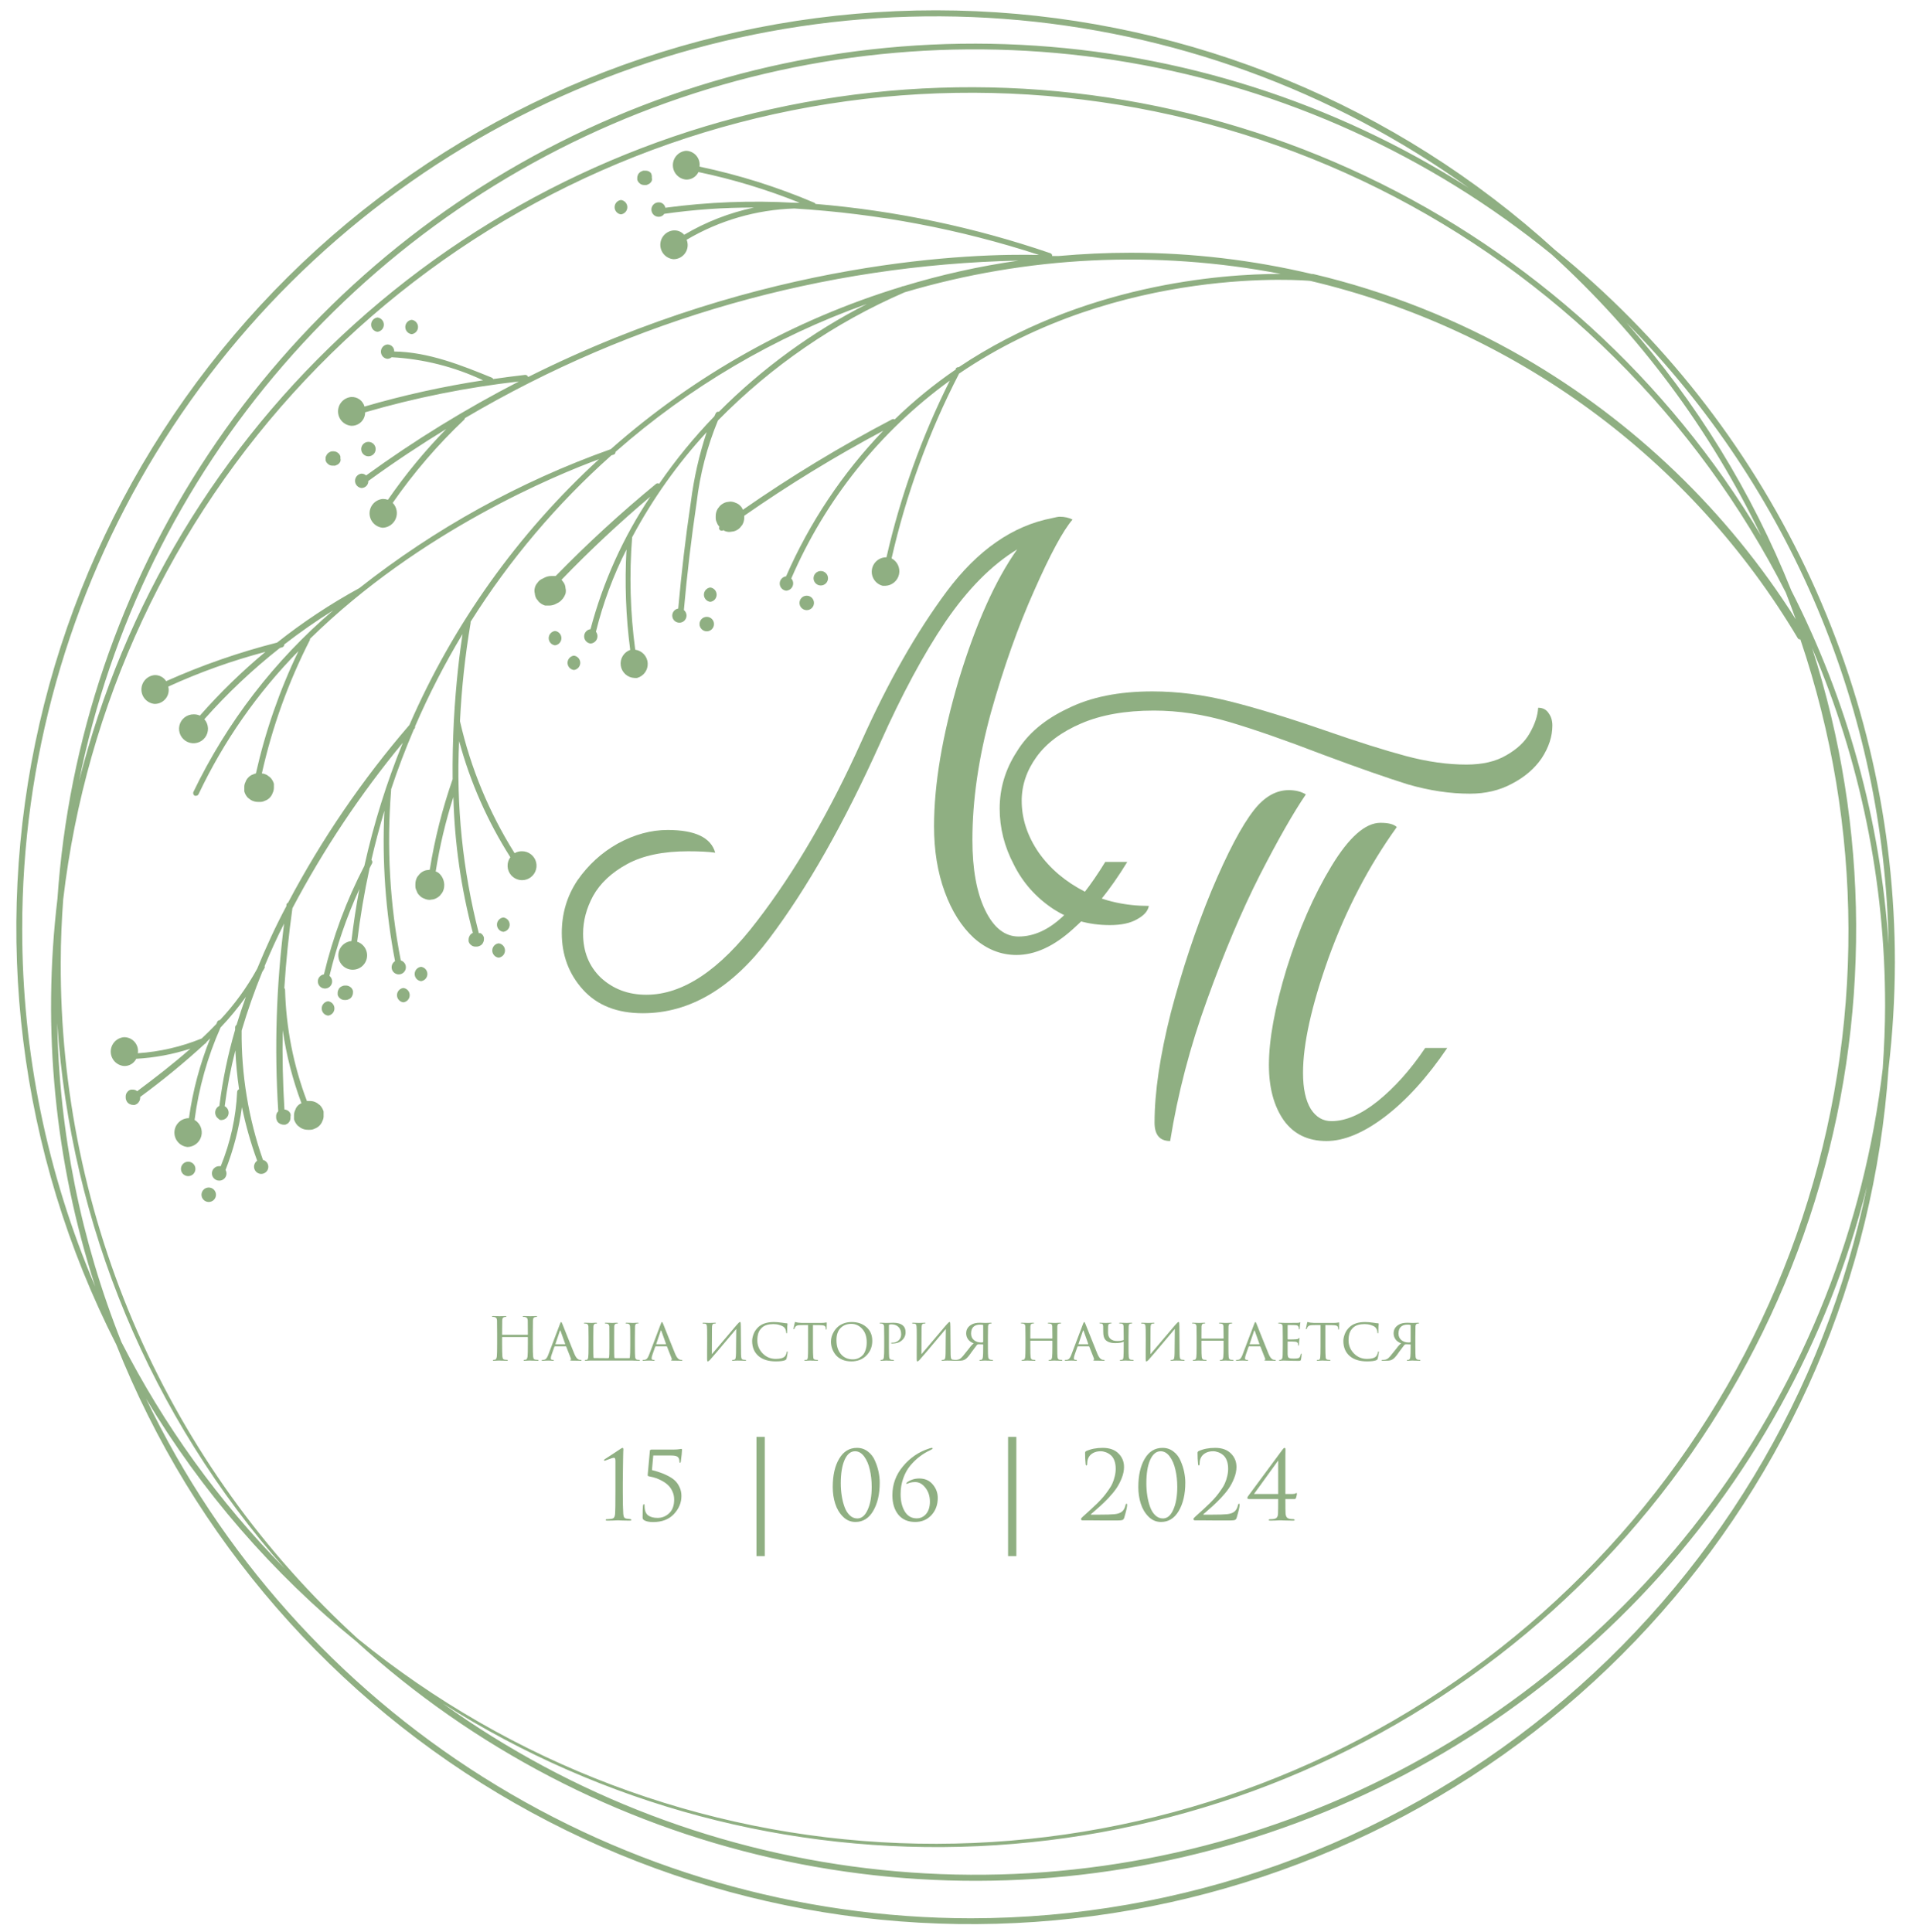 <?xml version="1.0" encoding="UTF-8"?> <svg xmlns="http://www.w3.org/2000/svg" width="161" height="162" viewBox="0 0 161 162" fill="none"><g clip-path="url(#clip0_4021_5096)"><path d="M130.407 20.973C117.075 8.828 99.899 1.739 81.871 0.941C63.843 0.143 46.106 5.687 31.751 16.606C17.395 27.526 7.329 43.129 3.308 60.698C-0.713 78.268 1.565 96.689 9.745 112.753C16.193 128.986 27.973 142.549 43.153 151.216C58.333 159.884 76.012 163.141 93.29 160.454C110.568 157.768 126.418 149.296 138.242 136.43C150.065 123.563 157.158 107.065 158.359 89.643C158.708 86.684 158.886 83.707 158.894 80.727C158.898 69.278 156.343 57.971 151.415 47.634C146.486 37.296 139.309 28.188 130.407 20.973ZM147.681 44.939C139.874 31.841 128.351 21.351 114.57 14.797C100.79 8.244 85.372 5.921 70.269 8.123C55.167 10.326 41.058 16.954 29.729 27.169C18.4 37.385 10.361 50.727 6.63 65.508C9.24 52.592 15.147 40.568 23.777 30.602C32.408 20.635 43.469 13.063 55.89 8.621C68.311 4.178 81.671 3.014 94.674 5.242C107.678 7.47 119.885 13.015 130.112 21.339C137.435 28.003 143.401 36.016 147.681 44.939ZM57.533 12.646C57.23 12.672 56.948 12.81 56.743 13.034C56.537 13.258 56.423 13.55 56.423 13.854C56.423 14.157 56.537 14.45 56.743 14.674C56.948 14.897 57.23 15.036 57.533 15.062C57.749 15.069 57.962 15.012 58.146 14.9C58.33 14.787 58.477 14.624 58.569 14.429C61.469 15.038 64.31 15.9 67.059 17.006H66.782H66.603C62.995 16.8 59.374 16.941 55.792 17.424C55.769 17.294 55.699 17.176 55.596 17.093C55.493 17.009 55.363 16.966 55.23 16.97C55.069 16.97 54.915 17.034 54.801 17.147C54.687 17.261 54.623 17.415 54.623 17.576C54.623 17.737 54.687 17.891 54.801 18.005C54.915 18.119 55.069 18.182 55.23 18.182C55.324 18.184 55.416 18.162 55.499 18.119C55.582 18.075 55.652 18.011 55.703 17.933C58.196 17.577 60.711 17.401 63.229 17.407C61.165 17.843 59.187 18.614 57.373 19.689C57.262 19.564 57.124 19.466 56.969 19.402C56.814 19.339 56.647 19.312 56.48 19.324C56.177 19.35 55.895 19.488 55.689 19.712C55.484 19.936 55.37 20.228 55.37 20.532C55.37 20.835 55.484 21.128 55.689 21.352C55.895 21.575 56.177 21.714 56.48 21.74C56.674 21.739 56.865 21.692 57.037 21.6C57.208 21.509 57.355 21.377 57.463 21.215C57.572 21.054 57.639 20.869 57.659 20.676C57.679 20.483 57.651 20.288 57.578 20.108C60.318 18.49 63.422 17.588 66.603 17.487C73.586 17.908 80.486 19.217 87.136 21.383C81.878 21.249 64.148 21.669 44.285 31.619C44.269 31.565 44.236 31.519 44.191 31.487C44.145 31.454 44.091 31.438 44.035 31.44C43.142 31.538 42.25 31.663 41.357 31.788C41.346 31.762 41.33 31.738 41.31 31.718C41.291 31.699 41.267 31.683 41.241 31.672C38.75 30.656 35.947 29.523 33.055 29.479C33.058 29.401 33.046 29.324 33.018 29.251C32.99 29.179 32.948 29.113 32.894 29.058C32.839 29.002 32.774 28.959 32.701 28.93C32.629 28.901 32.552 28.888 32.474 28.89C32.327 28.908 32.192 28.979 32.093 29.09C31.995 29.201 31.941 29.344 31.941 29.492C31.941 29.64 31.995 29.783 32.093 29.894C32.192 30.005 32.327 30.076 32.474 30.094C32.608 30.095 32.739 30.048 32.84 29.96C35.498 30.105 38.102 30.762 40.509 31.895C37.149 32.41 33.827 33.145 30.564 34.097C30.499 33.857 30.354 33.647 30.152 33.501C29.951 33.355 29.705 33.282 29.457 33.295C29.154 33.321 28.872 33.459 28.666 33.683C28.461 33.907 28.347 34.199 28.347 34.503C28.347 34.806 28.461 35.099 28.666 35.323C28.872 35.546 29.154 35.685 29.457 35.711C29.608 35.716 29.759 35.69 29.9 35.635C30.042 35.58 30.17 35.498 30.279 35.392C30.387 35.286 30.473 35.16 30.531 35.02C30.589 34.88 30.619 34.73 30.617 34.579C34.833 33.353 39.146 32.488 43.508 31.993C39.044 34.292 34.761 36.926 30.698 39.875C30.646 39.825 30.584 39.785 30.517 39.76C30.449 39.733 30.377 39.721 30.305 39.723C30.158 39.741 30.022 39.812 29.924 39.923C29.826 40.034 29.771 40.177 29.771 40.325C29.771 40.473 29.826 40.616 29.924 40.727C30.022 40.838 30.158 40.909 30.305 40.927C30.382 40.928 30.459 40.914 30.531 40.884C30.602 40.855 30.667 40.812 30.721 40.757C30.776 40.702 30.818 40.636 30.846 40.564C30.874 40.492 30.888 40.416 30.885 40.338C33.063 38.751 35.251 37.307 37.42 35.978C35.623 37.815 33.987 39.802 32.528 41.916C32.39 41.869 32.245 41.845 32.099 41.845C31.797 41.871 31.514 42.01 31.309 42.233C31.103 42.457 30.989 42.75 30.989 43.053C30.989 43.357 31.103 43.649 31.309 43.873C31.514 44.097 31.797 44.235 32.099 44.261C32.337 44.251 32.566 44.172 32.76 44.035C32.953 43.897 33.103 43.707 33.191 43.486C33.278 43.266 33.3 43.025 33.254 42.792C33.208 42.56 33.095 42.345 32.93 42.175C34.684 39.648 36.694 37.309 38.929 35.194C38.961 35.16 38.98 35.116 38.982 35.069C53.063 26.756 69.051 22.206 85.404 21.856C82.134 22.323 78.905 23.041 75.745 24.005H75.683L75.567 24.058C66.565 26.8 58.26 31.443 51.213 37.672C43.595 40.383 36.472 44.319 30.126 49.326C27.704 50.65 25.398 52.177 23.235 53.891C20.047 54.702 16.935 55.785 13.932 57.127C13.83 56.966 13.687 56.834 13.518 56.745C13.349 56.656 13.159 56.612 12.968 56.619C12.665 56.645 12.383 56.783 12.178 57.007C11.972 57.231 11.858 57.523 11.858 57.827C11.858 58.13 11.972 58.423 12.178 58.647C12.383 58.87 12.665 59.009 12.968 59.035C13.147 59.036 13.323 58.997 13.484 58.919C13.645 58.842 13.786 58.729 13.896 58.588C14.007 58.448 14.084 58.284 14.121 58.11C14.158 57.935 14.154 57.755 14.111 57.582C16.739 56.379 19.466 55.404 22.261 54.666C20.292 56.304 18.453 58.093 16.762 60.016C16.6 59.942 16.423 59.905 16.244 59.909C15.966 59.905 15.695 59.996 15.476 60.168C15.257 60.34 15.104 60.582 15.043 60.853C14.981 61.124 15.015 61.408 15.138 61.658C15.261 61.907 15.466 62.106 15.719 62.223C15.972 62.339 16.258 62.365 16.527 62.296C16.797 62.227 17.035 62.068 17.201 61.845C17.367 61.622 17.451 61.348 17.44 61.071C17.428 60.793 17.321 60.527 17.137 60.319C19.065 58.144 21.183 56.145 23.467 54.345L23.672 54.283C23.721 54.269 23.764 54.238 23.794 54.196C23.823 54.153 23.837 54.102 23.833 54.051C25.152 53.029 26.523 52.074 27.939 51.189C23.015 55.396 19.022 60.583 16.218 66.417C16.193 66.475 16.191 66.541 16.212 66.601C16.234 66.66 16.277 66.709 16.334 66.738C16.369 66.746 16.405 66.746 16.441 66.738C16.487 66.738 16.531 66.725 16.57 66.699C16.608 66.674 16.637 66.638 16.655 66.596C18.756 62.16 21.587 58.106 25.029 54.604C23.453 57.878 22.255 61.321 21.458 64.866C21.378 64.883 21.3 64.91 21.226 64.946C21.075 64.993 20.94 65.079 20.833 65.196C20.719 65.304 20.633 65.439 20.583 65.588C20.509 65.731 20.475 65.891 20.485 66.052V66.373C20.539 66.574 20.643 66.758 20.788 66.908L21.038 67.095C21.223 67.201 21.433 67.256 21.645 67.255H21.753C21.913 67.265 22.074 67.231 22.217 67.157C22.366 67.108 22.501 67.022 22.61 66.908C22.722 66.798 22.808 66.664 22.86 66.515C22.93 66.371 22.967 66.212 22.967 66.052C22.967 65.945 22.967 65.838 22.967 65.731C22.909 65.529 22.802 65.345 22.654 65.196L22.404 65.009C22.267 64.93 22.115 64.881 21.958 64.866C22.825 60.975 24.181 57.21 25.993 53.659C25.993 53.659 25.993 53.605 25.993 53.578C35.224 44.52 46.651 39.83 50.231 38.511C43.426 44.746 38.009 52.34 34.331 60.8C30.389 65.372 26.975 70.373 24.154 75.708C24.119 75.722 24.088 75.745 24.064 75.774C24.041 75.804 24.025 75.84 24.02 75.877C24.016 75.912 24.016 75.948 24.02 75.984C23.127 77.651 22.315 79.417 21.565 81.244C20.711 82.806 19.661 84.253 18.441 85.551C18.397 85.551 18.354 85.563 18.317 85.585C18.279 85.607 18.248 85.638 18.226 85.676L18.146 85.872C17.744 86.291 17.334 86.701 16.914 87.093C15.207 87.79 13.398 88.209 11.558 88.332C11.585 88.165 11.575 87.994 11.53 87.831C11.483 87.668 11.402 87.517 11.292 87.389C11.181 87.261 11.044 87.158 10.889 87.088C10.735 87.019 10.567 86.984 10.397 86.986C10.094 87.012 9.812 87.151 9.606 87.374C9.401 87.598 9.287 87.891 9.287 88.194C9.287 88.498 9.401 88.79 9.606 89.014C9.812 89.238 10.094 89.376 10.397 89.402C10.608 89.411 10.818 89.358 11 89.251C11.182 89.143 11.329 88.985 11.424 88.796C12.969 88.711 14.496 88.426 15.968 87.949C14.512 89.233 12.986 90.41 11.504 91.515C11.466 91.484 11.424 91.457 11.379 91.435C11.307 91.4 11.227 91.381 11.147 91.382H10.986C10.885 91.407 10.792 91.459 10.718 91.533L10.62 91.658C10.568 91.751 10.54 91.855 10.54 91.961V92.059C10.538 92.14 10.557 92.219 10.593 92.291C10.62 92.365 10.663 92.432 10.718 92.487C10.774 92.543 10.841 92.585 10.915 92.612C10.987 92.648 11.066 92.666 11.147 92.666H11.308C11.408 92.633 11.499 92.578 11.575 92.505L11.665 92.38C11.721 92.289 11.752 92.184 11.754 92.077V91.997C13.643 90.61 15.455 89.122 17.182 87.539C17.243 87.511 17.291 87.46 17.316 87.396C17.423 87.298 17.521 87.182 17.628 87.084C16.763 89.236 16.163 91.484 15.843 93.78H15.736C15.433 93.806 15.151 93.945 14.945 94.168C14.739 94.392 14.625 94.685 14.625 94.988C14.625 95.292 14.739 95.584 14.945 95.808C15.151 96.032 15.433 96.17 15.736 96.196C16 96.188 16.255 96.093 16.462 95.928C16.668 95.762 16.815 95.534 16.881 95.277C16.946 95.021 16.926 94.75 16.825 94.506C16.723 94.261 16.544 94.057 16.316 93.923C16.665 91.249 17.399 88.639 18.494 86.175C19.262 85.367 19.972 84.506 20.619 83.598C20.342 84.374 20.074 85.167 19.833 85.961C19.798 85.98 19.769 86.008 19.748 86.043C19.728 86.078 19.717 86.117 19.717 86.157V86.362C19.108 88.452 18.666 90.586 18.396 92.746C18.296 92.794 18.211 92.869 18.149 92.961C18.087 93.053 18.052 93.161 18.045 93.271C18.039 93.382 18.062 93.493 18.113 93.592C18.163 93.69 18.24 93.774 18.333 93.834C18.352 93.862 18.378 93.885 18.407 93.902C18.436 93.919 18.469 93.929 18.503 93.932H18.583C18.718 93.926 18.848 93.875 18.952 93.788C19.055 93.701 19.127 93.583 19.157 93.451C19.186 93.319 19.171 93.181 19.114 93.059C19.058 92.936 18.962 92.835 18.842 92.773C19.045 91.196 19.343 89.633 19.735 88.092C19.789 89.188 19.887 90.276 20.047 91.355C20.004 91.37 19.965 91.398 19.937 91.434C19.909 91.47 19.891 91.514 19.887 91.56C19.787 93.703 19.322 95.814 18.512 97.801C18.468 97.796 18.422 97.796 18.378 97.801C18.217 97.801 18.063 97.865 17.949 97.979C17.835 98.092 17.771 98.247 17.771 98.407C17.771 98.568 17.835 98.722 17.949 98.836C18.063 98.95 18.217 99.014 18.378 99.014C18.484 99.016 18.588 98.991 18.681 98.94C18.774 98.889 18.852 98.814 18.906 98.724C18.961 98.633 18.99 98.53 18.991 98.424C18.993 98.318 18.966 98.214 18.914 98.122C19.577 96.425 20.038 94.657 20.288 92.853C20.604 94.38 21.031 95.882 21.565 97.346C21.459 97.419 21.379 97.523 21.337 97.644C21.294 97.765 21.291 97.896 21.328 98.019C21.364 98.142 21.439 98.25 21.541 98.328C21.643 98.406 21.767 98.449 21.895 98.452C22.042 98.454 22.184 98.401 22.295 98.305C22.405 98.209 22.477 98.076 22.495 97.931C22.514 97.786 22.479 97.639 22.396 97.518C22.314 97.397 22.189 97.311 22.047 97.275C20.832 93.791 20.229 90.123 20.262 86.433C20.762 84.748 21.342 83.099 21.994 81.503C22.056 81.396 22.136 81.289 22.19 81.173C22.207 81.124 22.207 81.071 22.19 81.022C22.699 79.791 23.243 78.596 23.824 77.455C23.165 82.674 23 87.942 23.333 93.192L23.235 93.317C23.181 93.409 23.153 93.513 23.154 93.62V93.718C23.154 93.798 23.172 93.877 23.208 93.95C23.229 94.026 23.272 94.094 23.333 94.146C23.451 94.252 23.602 94.315 23.761 94.324H23.922C24.022 94.295 24.113 94.243 24.19 94.172L24.279 94.047C24.332 93.955 24.36 93.851 24.359 93.744V93.646C24.381 93.571 24.381 93.49 24.359 93.415C24.334 93.34 24.291 93.273 24.234 93.218C24.179 93.163 24.112 93.12 24.038 93.094C23.978 93.07 23.915 93.055 23.851 93.049C23.717 90.838 23.663 88.591 23.708 86.398C24.01 88.49 24.536 90.543 25.279 92.523C25.156 92.572 25.046 92.648 24.957 92.746C24.867 92.843 24.8 92.959 24.761 93.085C24.689 93.228 24.652 93.387 24.654 93.548V93.869C24.712 94.071 24.819 94.255 24.966 94.404L25.216 94.591C25.401 94.698 25.61 94.754 25.823 94.752H25.931C26.091 94.762 26.252 94.728 26.395 94.654C26.543 94.6 26.677 94.515 26.788 94.404C26.899 94.293 26.984 94.159 27.038 94.012C27.112 93.869 27.145 93.709 27.136 93.548C27.136 93.441 27.136 93.334 27.136 93.227C27.081 93.026 26.977 92.842 26.832 92.692L26.582 92.505C26.4 92.392 26.189 92.334 25.975 92.336H25.868H25.734C24.603 89.346 23.985 86.187 23.904 82.992C23.892 82.944 23.871 82.898 23.842 82.858C23.984 80.617 24.211 78.388 24.52 76.171C27.126 71.242 30.227 66.59 33.778 62.289C32.417 65.635 31.339 69.088 30.555 72.614C29.059 75.5 27.92 78.556 27.163 81.717C27.027 81.737 26.902 81.804 26.81 81.906C26.717 82.007 26.663 82.137 26.655 82.274C26.647 82.411 26.687 82.546 26.767 82.657C26.848 82.769 26.964 82.849 27.097 82.884C27.229 82.92 27.37 82.909 27.496 82.853C27.621 82.797 27.723 82.7 27.786 82.578C27.848 82.456 27.866 82.316 27.837 82.182C27.808 82.048 27.734 81.928 27.627 81.842C28.229 79.339 29.069 76.9 30.135 74.558C29.859 76.002 29.644 77.464 29.466 78.926C29.169 78.954 28.892 79.09 28.69 79.31C28.488 79.529 28.374 79.815 28.371 80.114C28.369 80.412 28.477 80.7 28.675 80.923C28.873 81.146 29.147 81.288 29.443 81.321C29.74 81.354 30.038 81.276 30.281 81.102C30.523 80.927 30.692 80.669 30.755 80.378C30.817 80.087 30.77 79.782 30.621 79.524C30.472 79.266 30.232 79.072 29.948 78.98C30.204 76.882 30.552 74.825 30.992 72.81C31.073 72.667 31.126 72.525 31.207 72.391C31.226 72.344 31.23 72.292 31.218 72.243C31.207 72.194 31.181 72.149 31.144 72.115C31.465 70.724 31.831 69.351 32.233 67.995C32.03 72.221 32.33 76.456 33.126 80.611C33.009 80.683 32.92 80.792 32.874 80.921C32.828 81.05 32.828 81.191 32.873 81.32C32.919 81.449 33.007 81.558 33.124 81.63C33.24 81.702 33.378 81.731 33.514 81.714C33.65 81.696 33.776 81.632 33.87 81.533C33.965 81.434 34.023 81.306 34.033 81.169C34.044 81.033 34.008 80.897 33.931 80.784C33.853 80.671 33.739 80.588 33.608 80.549C32.688 75.853 32.415 71.053 32.796 66.284C32.796 66.284 32.796 66.221 32.796 66.194C33.358 64.491 34.001 62.815 34.697 61.184L34.751 61.121C34.775 61.095 34.792 61.064 34.801 61.03C34.81 60.995 34.812 60.96 34.804 60.925C35.958 58.257 37.288 55.669 38.786 53.177C38.572 54.55 38.232 57.198 38.054 60.506C37.982 62.004 37.938 63.636 37.956 65.347C37.094 67.819 36.452 70.36 36.036 72.944L35.715 72.988C35.513 73.04 35.331 73.148 35.188 73.3L34.992 73.541C34.886 73.726 34.831 73.935 34.831 74.147V74.254C34.821 74.416 34.858 74.577 34.938 74.718C34.981 74.871 35.068 75.007 35.188 75.11C35.292 75.225 35.425 75.311 35.572 75.36C35.717 75.431 35.875 75.467 36.036 75.467L36.358 75.422C36.56 75.365 36.744 75.257 36.893 75.11L37.081 74.87C37.193 74.684 37.252 74.471 37.25 74.254V74.165C37.235 73.85 37.109 73.549 36.893 73.318C36.798 73.209 36.675 73.129 36.536 73.086C36.869 70.971 37.364 68.884 38.018 66.845C38.116 70.694 38.664 74.518 39.652 78.24C39.586 78.267 39.525 78.306 39.473 78.356C39.419 78.412 39.376 78.478 39.348 78.552C39.313 78.624 39.294 78.703 39.295 78.784V78.944C39.32 79.045 39.372 79.138 39.447 79.212L39.572 79.31C39.664 79.363 39.769 79.391 39.875 79.39H39.973C40.054 79.39 40.133 79.372 40.205 79.336C40.279 79.31 40.346 79.267 40.402 79.212C40.457 79.156 40.5 79.089 40.527 79.015C40.562 78.943 40.581 78.864 40.58 78.784V78.623C40.551 78.523 40.499 78.432 40.428 78.356L40.304 78.266C40.254 78.254 40.202 78.254 40.152 78.266C38.8 73.005 38.243 67.572 38.5 62.147C39.43 65.593 40.878 68.879 42.794 71.892C42.633 72.112 42.552 72.381 42.563 72.654C42.574 72.927 42.677 73.188 42.856 73.395C43.034 73.602 43.277 73.743 43.546 73.795C43.814 73.847 44.092 73.807 44.335 73.681C44.578 73.555 44.771 73.352 44.883 73.103C44.996 72.853 45.02 72.574 44.954 72.309C44.887 72.044 44.733 71.809 44.516 71.643C44.299 71.477 44.032 71.388 43.758 71.392C43.545 71.39 43.336 71.445 43.151 71.553C41.014 68.148 39.465 64.407 38.572 60.488C38.704 57.724 39.002 54.97 39.464 52.241C39.468 52.209 39.468 52.175 39.464 52.143C42.722 46.961 46.695 42.264 51.266 38.19L51.463 38.127C51.51 38.11 51.55 38.078 51.577 38.036C51.604 37.995 51.617 37.945 51.614 37.895C57.79 32.465 64.943 28.256 72.692 25.493C68.105 27.836 63.917 30.887 60.283 34.534C60.233 34.522 60.181 34.527 60.134 34.548C60.087 34.569 60.048 34.605 60.024 34.65L59.899 34.917C58.203 36.67 56.657 38.561 55.275 40.57C55.237 40.546 55.194 40.534 55.15 40.534C55.105 40.534 55.062 40.546 55.025 40.57C52.075 42.993 49.261 45.576 46.597 48.309H46.544H46.222C46.009 48.309 45.8 48.364 45.615 48.47L45.401 48.577C45.263 48.649 45.146 48.757 45.062 48.889C44.956 49.004 44.882 49.146 44.848 49.299C44.803 49.456 44.803 49.623 44.848 49.78C44.858 49.938 44.907 50.091 44.99 50.226C45.062 50.306 45.124 50.395 45.187 50.476C45.335 50.62 45.516 50.727 45.714 50.788H46.035C46.251 50.789 46.463 50.734 46.651 50.627L46.856 50.52C47.118 50.348 47.316 50.094 47.419 49.798C47.459 49.64 47.459 49.475 47.419 49.317C47.412 49.158 47.362 49.004 47.276 48.871L47.088 48.621C49.45 46.172 51.935 43.845 54.534 41.649C52.259 45.053 50.564 48.81 49.517 52.767C49.369 52.785 49.234 52.856 49.136 52.967C49.037 53.078 48.983 53.221 48.983 53.369C48.983 53.517 49.037 53.66 49.136 53.771C49.234 53.882 49.369 53.953 49.517 53.971C49.629 53.965 49.737 53.928 49.83 53.865C49.923 53.802 49.997 53.715 50.044 53.613C50.09 53.511 50.108 53.399 50.096 53.287C50.083 53.176 50.04 53.07 49.972 52.981C50.562 50.591 51.422 48.276 52.534 46.08C52.375 48.892 52.479 51.713 52.846 54.506C52.58 54.6 52.356 54.785 52.211 55.027C52.067 55.27 52.012 55.555 52.055 55.834C52.098 56.112 52.238 56.367 52.449 56.555C52.66 56.742 52.93 56.85 53.212 56.859H53.373H53.418C53.688 56.786 53.925 56.622 54.088 56.395C54.251 56.167 54.33 55.891 54.312 55.612C54.294 55.333 54.18 55.068 53.99 54.864C53.799 54.659 53.543 54.526 53.266 54.488C52.845 51.361 52.758 48.2 53.007 45.055C54.709 41.866 56.808 38.906 59.256 36.246C58.631 38.14 58.188 40.09 57.935 42.068C57.489 45.037 57.141 48.042 56.873 51.037C56.738 51.06 56.614 51.127 56.523 51.23C56.432 51.332 56.379 51.462 56.372 51.598C56.366 51.735 56.407 51.87 56.487 51.98C56.568 52.09 56.685 52.169 56.817 52.204C56.95 52.239 57.09 52.228 57.215 52.172C57.34 52.116 57.441 52.019 57.503 51.897C57.565 51.775 57.583 51.635 57.555 51.502C57.526 51.368 57.452 51.248 57.346 51.162C57.614 48.149 57.971 45.126 58.417 42.139C58.693 39.777 59.294 37.464 60.203 35.265C64.678 30.705 69.996 27.054 75.861 24.513C86.098 21.479 96.916 20.95 107.401 22.97C102.322 22.97 90.743 23.862 80.387 30.798C80.341 30.791 80.294 30.797 80.251 30.816C80.208 30.835 80.172 30.866 80.146 30.905C80.15 30.932 80.15 30.959 80.146 30.986C78.322 32.234 76.607 33.636 75.022 35.176C74.987 35.154 74.947 35.142 74.906 35.142C74.865 35.142 74.824 35.154 74.79 35.176C70.468 37.437 66.294 39.968 62.291 42.755C62.248 42.629 62.175 42.515 62.077 42.425C61.973 42.309 61.841 42.224 61.693 42.175C61.549 42.104 61.39 42.068 61.229 42.068L60.908 42.113C60.706 42.17 60.522 42.277 60.372 42.425L60.185 42.665C60.072 42.851 60.013 43.064 60.015 43.281V43.388C60.008 43.549 60.045 43.709 60.122 43.851C60.164 43.973 60.235 44.083 60.328 44.172C60.306 44.208 60.294 44.25 60.294 44.292C60.294 44.335 60.306 44.377 60.328 44.413C60.351 44.443 60.38 44.468 60.414 44.485C60.448 44.502 60.486 44.511 60.524 44.511C60.575 44.509 60.624 44.493 60.667 44.466C60.667 44.466 60.667 44.466 60.729 44.511C60.876 44.583 61.039 44.617 61.202 44.609L61.524 44.565C61.723 44.512 61.905 44.408 62.05 44.261L62.247 44.012C62.353 43.827 62.408 43.618 62.408 43.405V43.254C66.149 40.648 70.043 38.267 74.067 36.121C70.649 39.68 67.89 43.816 65.916 48.336C65.769 48.354 65.633 48.425 65.535 48.536C65.437 48.647 65.382 48.79 65.382 48.938C65.382 49.086 65.437 49.229 65.535 49.34C65.633 49.45 65.769 49.522 65.916 49.539C66.033 49.535 66.147 49.498 66.243 49.432C66.34 49.366 66.415 49.273 66.461 49.166C66.507 49.058 66.522 48.94 66.502 48.824C66.483 48.709 66.432 48.601 66.353 48.514C69.211 41.891 73.803 36.159 79.646 31.922C77.288 36.631 75.504 41.606 74.335 46.74H74.29C73.995 46.746 73.713 46.858 73.495 47.056C73.278 47.255 73.14 47.525 73.107 47.817C73.074 48.11 73.149 48.404 73.317 48.645C73.486 48.887 73.736 49.059 74.022 49.129C74.022 49.129 74.022 49.129 74.076 49.129C74.076 49.129 74.12 49.129 74.147 49.129H74.245C74.513 49.118 74.77 49.018 74.977 48.846C75.183 48.674 75.326 48.439 75.385 48.177C75.444 47.915 75.415 47.642 75.302 47.398C75.19 47.154 75.001 46.954 74.763 46.829C75.987 41.446 77.889 36.239 80.423 31.333C93.948 22.123 109.705 23.532 109.883 23.559C118.36 25.558 126.348 29.242 133.369 34.391C140.391 39.539 146.303 46.046 150.752 53.525C150.775 53.56 150.807 53.589 150.845 53.606C150.883 53.623 150.925 53.629 150.967 53.623C156.289 69.346 156.347 86.371 151.133 102.13C145.919 117.889 135.716 131.527 122.061 140.987C108.407 150.448 92.042 155.217 75.436 154.575C58.83 153.934 42.884 147.917 30.001 137.432C22.113 130.238 15.821 121.472 11.531 111.701C7.241 101.93 5.048 91.37 5.094 80.701C5.094 78.917 5.175 77.134 5.3 75.431C7.208 59.102 14.331 43.821 25.615 31.85C36.898 19.879 51.741 11.856 67.947 8.968C84.152 6.08 100.858 8.482 115.59 15.816C130.323 23.151 142.298 35.029 149.744 49.691C150.038 50.431 150.306 51.18 150.583 51.938C144.862 42.884 137.029 35.349 127.756 29.978C122.247 26.801 116.305 24.444 110.115 22.979C110.115 22.979 110.115 22.979 110.071 22.979H109.999C105.026 21.801 99.933 21.203 94.823 21.196C92.787 21.196 90.761 21.294 88.752 21.472H88.225C88.233 21.424 88.224 21.375 88.199 21.333C88.175 21.291 88.137 21.258 88.091 21.241C81.72 19.056 75.102 17.666 68.389 17.104C68.366 17.063 68.332 17.029 68.291 17.006C65.187 15.683 61.961 14.667 58.658 13.974C58.681 13.812 58.669 13.646 58.623 13.488C58.577 13.331 58.499 13.184 58.393 13.059C58.287 12.934 58.155 12.832 58.007 12.761C57.859 12.69 57.698 12.65 57.533 12.646ZM1.862 77.928C1.85 63.849 5.728 50.039 13.07 38.021C20.412 26.002 30.933 16.241 43.475 9.811C56.016 3.382 70.091 0.534 84.148 1.582C98.206 2.629 111.702 7.531 123.149 15.748C111.878 8.563 98.929 4.43 85.574 3.757C72.219 3.084 58.919 5.894 46.981 11.91C35.043 17.925 24.878 26.94 17.485 38.068C10.093 49.196 5.727 62.054 4.817 75.378C3.514 86.321 4.595 97.416 7.987 107.903C3.938 98.427 1.855 88.23 1.862 77.928ZM4.8 85.809C5.915 102.74 12.621 118.823 23.868 131.539C18.362 125.947 13.747 119.545 10.183 112.557C6.788 104.038 4.964 94.976 4.8 85.809ZM81.414 160.881C66.944 160.865 52.773 156.765 40.535 149.054C28.297 141.344 18.491 130.336 12.245 117.3C16.885 125.055 22.846 131.94 29.859 137.646C39.711 146.616 51.724 152.881 64.725 155.829C77.726 158.777 91.271 158.307 104.035 154.465C116.8 150.623 128.349 143.54 137.554 133.909C146.759 124.277 153.306 112.426 156.555 99.513C153.024 116.821 143.618 132.38 129.927 143.561C116.236 154.743 99.1 160.861 81.414 160.881ZM157.876 89.599C156.334 102.826 151.36 115.421 143.447 126.139C135.534 136.857 124.956 145.325 112.759 150.707C100.563 156.088 87.171 158.196 73.909 156.822C60.647 155.447 47.973 150.638 37.143 142.871C50.521 151.373 66.197 155.55 82.037 154.831C97.878 154.113 113.111 148.535 125.662 138.857C138.213 129.179 147.471 115.872 152.175 100.749C156.879 85.626 156.8 69.422 151.949 54.345C155.999 63.824 158.083 74.024 158.073 84.329C158.073 86.103 157.992 87.851 157.876 89.599ZM150.19 49.477C146.908 41.276 142.243 33.698 136.397 27.072C150.142 40.993 158.007 59.655 158.367 79.203C157.692 68.845 154.91 58.734 150.19 49.486V49.477Z" fill="#8FAF82"></path><path d="M30.894 38.27C31.055 38.27 31.21 38.206 31.323 38.092C31.437 37.979 31.501 37.824 31.501 37.664C31.501 37.503 31.437 37.349 31.323 37.235C31.21 37.121 31.055 37.057 30.894 37.057C30.733 37.057 30.579 37.121 30.465 37.235C30.351 37.349 30.287 37.503 30.287 37.664C30.287 37.824 30.351 37.979 30.465 38.092C30.579 38.206 30.733 38.27 30.894 38.27Z" fill="#8FAF82"></path><path d="M28.011 37.851H27.913C27.828 37.842 27.744 37.861 27.672 37.904C27.601 37.933 27.538 37.975 27.484 38.029C27.43 38.083 27.388 38.146 27.359 38.217C27.315 38.285 27.296 38.367 27.305 38.448V38.609C27.33 38.712 27.386 38.806 27.466 38.876L27.582 38.974C27.678 39.028 27.785 39.056 27.895 39.054H27.993C28.074 39.064 28.156 39.045 28.225 39.001C28.301 38.978 28.369 38.935 28.421 38.876C28.476 38.823 28.518 38.76 28.546 38.689C28.569 38.61 28.569 38.527 28.546 38.448V38.288C28.519 38.19 28.467 38.101 28.395 38.029L28.27 37.931C28.19 37.886 28.102 37.858 28.011 37.851Z" fill="#8FAF82"></path><path d="M34.519 26.822C34.372 26.84 34.236 26.911 34.138 27.022C34.04 27.133 33.985 27.276 33.985 27.424C33.985 27.572 34.04 27.715 34.138 27.826C34.236 27.936 34.372 28.008 34.519 28.025C34.666 28.008 34.802 27.936 34.9 27.826C34.998 27.715 35.053 27.572 35.053 27.424C35.053 27.276 34.998 27.133 34.9 27.022C34.802 26.911 34.666 26.84 34.519 26.822Z" fill="#8FAF82"></path><path d="M31.653 26.626C31.506 26.644 31.37 26.715 31.272 26.826C31.174 26.936 31.12 27.079 31.12 27.228C31.12 27.376 31.174 27.519 31.272 27.63C31.37 27.74 31.506 27.811 31.653 27.829C31.8 27.811 31.936 27.74 32.034 27.63C32.133 27.519 32.187 27.376 32.187 27.228C32.187 27.079 32.133 26.936 32.034 26.826C31.936 26.715 31.8 26.644 31.653 26.626Z" fill="#8FAF82"></path><path d="M54.569 14.491L54.445 14.393C54.352 14.34 54.247 14.313 54.141 14.313H54.043C53.962 14.303 53.879 14.322 53.811 14.366C53.733 14.385 53.664 14.429 53.614 14.491C53.554 14.539 53.51 14.604 53.489 14.678C53.45 14.752 53.431 14.835 53.436 14.919V15.079C53.467 15.178 53.522 15.267 53.596 15.338L53.712 15.436C53.808 15.49 53.916 15.517 54.025 15.516H54.105C54.187 15.525 54.269 15.507 54.337 15.463C54.413 15.44 54.481 15.397 54.534 15.338C54.588 15.285 54.631 15.221 54.659 15.151C54.681 15.075 54.681 14.995 54.659 14.919V14.758C54.652 14.663 54.621 14.571 54.569 14.491Z" fill="#8FAF82"></path><path d="M52.07 16.774C51.923 16.792 51.788 16.863 51.689 16.974C51.591 17.084 51.537 17.227 51.537 17.375C51.537 17.524 51.591 17.667 51.689 17.777C51.788 17.888 51.923 17.959 52.07 17.977C52.217 17.959 52.353 17.888 52.451 17.777C52.55 17.667 52.604 17.524 52.604 17.375C52.604 17.227 52.55 17.084 52.451 16.974C52.353 16.863 52.217 16.792 52.07 16.774Z" fill="#8FAF82"></path><path d="M46.544 54.122C46.691 54.104 46.827 54.033 46.925 53.922C47.024 53.811 47.078 53.668 47.078 53.52C47.078 53.372 47.024 53.229 46.925 53.118C46.827 53.008 46.691 52.936 46.544 52.919C46.397 52.936 46.262 53.008 46.163 53.118C46.065 53.229 46.011 53.372 46.011 53.52C46.011 53.668 46.065 53.811 46.163 53.922C46.262 54.033 46.397 54.104 46.544 54.122Z" fill="#8FAF82"></path><path d="M48.124 56.191C48.271 56.173 48.407 56.102 48.505 55.991C48.603 55.88 48.657 55.737 48.657 55.589C48.657 55.441 48.603 55.298 48.505 55.187C48.407 55.076 48.271 55.005 48.124 54.987C47.977 55.005 47.841 55.076 47.743 55.187C47.645 55.298 47.59 55.441 47.59 55.589C47.59 55.737 47.645 55.88 47.743 55.991C47.841 56.102 47.977 56.173 48.124 56.191Z" fill="#8FAF82"></path><path d="M59.56 50.476C59.707 50.458 59.843 50.387 59.941 50.276C60.039 50.165 60.093 50.022 60.093 49.874C60.093 49.726 60.039 49.583 59.941 49.472C59.843 49.361 59.707 49.29 59.56 49.272C59.413 49.29 59.277 49.361 59.179 49.472C59.081 49.583 59.026 49.726 59.026 49.874C59.026 50.022 59.081 50.165 59.179 50.276C59.277 50.387 59.413 50.458 59.56 50.476Z" fill="#8FAF82"></path><path d="M59.265 52.946C59.426 52.946 59.581 52.882 59.694 52.768C59.808 52.654 59.872 52.5 59.872 52.339C59.872 52.178 59.808 52.024 59.694 51.91C59.581 51.797 59.426 51.733 59.265 51.733C59.104 51.733 58.95 51.797 58.836 51.91C58.722 52.024 58.658 52.178 58.658 52.339C58.658 52.5 58.722 52.654 58.836 52.768C58.95 52.882 59.104 52.946 59.265 52.946Z" fill="#8FAF82"></path><path d="M68.826 49.102C68.987 49.102 69.142 49.039 69.256 48.925C69.369 48.811 69.433 48.657 69.433 48.496C69.433 48.335 69.369 48.181 69.256 48.068C69.142 47.954 68.987 47.89 68.826 47.89C68.665 47.89 68.511 47.954 68.397 48.068C68.283 48.181 68.219 48.335 68.219 48.496C68.219 48.657 68.283 48.811 68.397 48.925C68.511 49.039 68.665 49.102 68.826 49.102Z" fill="#8FAF82"></path><path d="M67.648 51.171C67.809 51.171 67.963 51.107 68.077 50.993C68.191 50.88 68.255 50.726 68.255 50.565C68.255 50.404 68.191 50.25 68.077 50.136C67.963 50.022 67.809 49.959 67.648 49.959C67.487 49.959 67.333 50.022 67.219 50.136C67.105 50.25 67.041 50.404 67.041 50.565C67.041 50.726 67.105 50.88 67.219 50.993C67.333 51.107 67.487 51.171 67.648 51.171Z" fill="#8FAF82"></path><path d="M42.205 78.15C42.352 78.132 42.488 78.061 42.586 77.951C42.684 77.84 42.739 77.697 42.739 77.549C42.739 77.4 42.684 77.258 42.586 77.147C42.488 77.036 42.352 76.965 42.205 76.947C42.058 76.965 41.922 77.036 41.824 77.147C41.726 77.258 41.671 77.4 41.671 77.549C41.671 77.697 41.726 77.84 41.824 77.951C41.922 78.061 42.058 78.132 42.205 78.15Z" fill="#8FAF82"></path><path d="M41.813 80.317C41.96 80.299 42.096 80.228 42.194 80.117C42.292 80.006 42.346 79.863 42.346 79.715C42.346 79.567 42.292 79.424 42.194 79.313C42.096 79.203 41.96 79.132 41.813 79.114C41.666 79.132 41.53 79.203 41.432 79.313C41.334 79.424 41.279 79.567 41.279 79.715C41.279 79.863 41.334 80.006 41.432 80.117C41.53 80.228 41.666 80.299 41.813 80.317Z" fill="#8FAF82"></path><path d="M33.823 84.062C33.97 84.044 34.105 83.972 34.204 83.862C34.302 83.751 34.356 83.608 34.356 83.46C34.356 83.312 34.302 83.169 34.204 83.058C34.105 82.947 33.97 82.876 33.823 82.858C33.675 82.876 33.54 82.947 33.442 83.058C33.343 83.169 33.289 83.312 33.289 83.46C33.289 83.608 33.343 83.751 33.442 83.862C33.54 83.972 33.675 84.044 33.823 84.062Z" fill="#8FAF82"></path><path d="M35.305 82.287C35.452 82.269 35.587 82.198 35.686 82.088C35.784 81.977 35.838 81.834 35.838 81.686C35.838 81.537 35.784 81.394 35.686 81.284C35.587 81.173 35.452 81.102 35.305 81.084C35.157 81.102 35.022 81.173 34.924 81.284C34.825 81.394 34.771 81.537 34.771 81.686C34.771 81.834 34.825 81.977 34.924 82.088C35.022 82.198 35.157 82.269 35.305 82.287Z" fill="#8FAF82"></path><path d="M28.466 83.687L28.591 83.785C28.683 83.839 28.788 83.866 28.895 83.866H28.993C29.073 83.866 29.153 83.848 29.225 83.812C29.299 83.785 29.366 83.743 29.422 83.687C29.477 83.632 29.52 83.565 29.546 83.491C29.582 83.419 29.6 83.34 29.6 83.259V83.099C29.571 82.999 29.519 82.908 29.448 82.831L29.323 82.742C29.232 82.686 29.127 82.655 29.02 82.653H28.922C28.841 82.653 28.762 82.671 28.689 82.707C28.616 82.733 28.549 82.776 28.493 82.831C28.437 82.887 28.395 82.954 28.368 83.028C28.332 83.1 28.314 83.179 28.314 83.259V83.42C28.34 83.521 28.392 83.614 28.466 83.687Z" fill="#8FAF82"></path><path d="M27.511 83.972C27.363 83.99 27.228 84.061 27.13 84.172C27.031 84.283 26.977 84.426 26.977 84.574C26.977 84.722 27.031 84.865 27.13 84.976C27.228 85.087 27.363 85.158 27.511 85.176C27.658 85.158 27.793 85.087 27.892 84.976C27.99 84.865 28.044 84.722 28.044 84.574C28.044 84.426 27.99 84.283 27.892 84.172C27.793 84.061 27.658 83.99 27.511 83.972Z" fill="#8FAF82"></path><path d="M15.78 98.639C15.941 98.639 16.096 98.575 16.21 98.462C16.323 98.348 16.387 98.194 16.387 98.033C16.387 97.872 16.323 97.718 16.21 97.604C16.096 97.491 15.941 97.427 15.78 97.427C15.619 97.427 15.465 97.491 15.351 97.604C15.237 97.718 15.173 97.872 15.173 98.033C15.173 98.194 15.237 98.348 15.351 98.462C15.465 98.575 15.619 98.639 15.78 98.639Z" fill="#8FAF82"></path><path d="M17.503 100.806C17.665 100.806 17.819 100.742 17.933 100.628C18.047 100.515 18.111 100.36 18.111 100.2C18.111 100.039 18.047 99.885 17.933 99.771C17.819 99.657 17.665 99.593 17.503 99.593C17.343 99.593 17.188 99.657 17.074 99.771C16.96 99.885 16.896 100.039 16.896 100.2C16.896 100.36 16.96 100.515 17.074 100.628C17.188 100.742 17.343 100.806 17.503 100.806Z" fill="#8FAF82"></path><path d="M42.132 111.945H44.233C44.253 111.945 44.263 111.935 44.263 111.915V111.811C44.263 111.203 44.26 110.846 44.253 110.74C44.246 110.651 44.228 110.587 44.198 110.547C44.172 110.504 44.119 110.474 44.04 110.458C44 110.448 43.944 110.443 43.871 110.443C43.845 110.443 43.832 110.433 43.832 110.413C43.832 110.387 43.858 110.374 43.911 110.374C43.977 110.374 44.055 110.375 44.144 110.379C44.233 110.379 44.309 110.38 44.372 110.384C44.435 110.387 44.468 110.389 44.471 110.389C44.474 110.389 44.506 110.387 44.565 110.384C44.628 110.38 44.697 110.379 44.773 110.379C44.852 110.375 44.914 110.374 44.956 110.374C45.009 110.374 45.036 110.387 45.036 110.413C45.036 110.433 45.023 110.443 44.996 110.443C44.973 110.443 44.932 110.448 44.872 110.458C44.806 110.471 44.76 110.499 44.733 110.542C44.71 110.585 44.696 110.651 44.689 110.74C44.682 110.846 44.679 111.203 44.679 111.811V112.683C44.679 113.261 44.687 113.619 44.704 113.758C44.714 113.841 44.73 113.905 44.753 113.951C44.78 113.994 44.828 114.021 44.897 114.031C44.989 114.044 45.064 114.05 45.12 114.05C45.147 114.05 45.16 114.06 45.16 114.08C45.16 114.107 45.133 114.12 45.08 114.12C45.001 114.12 44.912 114.118 44.813 114.115C44.717 114.115 44.636 114.113 44.57 114.11C44.507 114.107 44.474 114.105 44.471 114.105C44.468 114.105 44.435 114.105 44.372 114.105C44.312 114.108 44.243 114.112 44.164 114.115C44.088 114.118 44.028 114.12 43.985 114.12C43.932 114.12 43.906 114.107 43.906 114.08C43.906 114.06 43.919 114.05 43.946 114.05C43.985 114.05 44.035 114.044 44.094 114.031C44.167 114.017 44.215 113.927 44.238 113.758C44.255 113.619 44.263 113.261 44.263 112.683V112.163C44.263 112.143 44.253 112.133 44.233 112.133H42.132C42.112 112.133 42.102 112.143 42.102 112.163V112.683C42.102 113.261 42.111 113.619 42.127 113.758C42.137 113.841 42.154 113.905 42.177 113.951C42.203 113.994 42.251 114.021 42.32 114.031C42.413 114.044 42.487 114.05 42.543 114.05C42.57 114.05 42.583 114.06 42.583 114.08C42.583 114.107 42.557 114.12 42.504 114.12C42.424 114.12 42.335 114.118 42.236 114.115C42.14 114.115 42.059 114.113 41.993 114.11C41.931 114.107 41.898 114.105 41.894 114.105C41.891 114.105 41.858 114.105 41.795 114.105C41.736 114.108 41.666 114.112 41.587 114.115C41.511 114.118 41.452 114.12 41.409 114.12C41.356 114.12 41.329 114.107 41.329 114.08C41.329 114.06 41.343 114.05 41.369 114.05C41.409 114.05 41.458 114.044 41.518 114.031C41.59 114.017 41.638 113.927 41.661 113.758C41.678 113.619 41.686 113.261 41.686 112.683V111.811C41.686 111.203 41.683 110.846 41.676 110.74C41.67 110.651 41.651 110.587 41.622 110.547C41.595 110.504 41.542 110.474 41.463 110.458C41.423 110.448 41.367 110.443 41.295 110.443C41.268 110.443 41.255 110.433 41.255 110.413C41.255 110.387 41.281 110.374 41.334 110.374C41.4 110.374 41.478 110.375 41.567 110.379C41.656 110.379 41.732 110.38 41.795 110.384C41.858 110.387 41.891 110.389 41.894 110.389C41.898 110.389 41.929 110.387 41.988 110.384C42.051 110.38 42.12 110.379 42.197 110.379C42.276 110.375 42.337 110.374 42.38 110.374C42.433 110.374 42.459 110.387 42.459 110.413C42.459 110.433 42.446 110.443 42.419 110.443C42.396 110.443 42.355 110.448 42.296 110.458C42.23 110.471 42.183 110.499 42.157 110.542C42.134 110.585 42.119 110.651 42.112 110.74C42.106 110.846 42.102 111.203 42.102 111.811V111.915C42.102 111.935 42.112 111.945 42.132 111.945ZM47.439 112.911H46.537C46.514 112.911 46.498 112.924 46.488 112.95L46.27 113.57C46.214 113.728 46.185 113.846 46.185 113.922C46.185 114.008 46.24 114.05 46.349 114.05H46.384C46.423 114.05 46.443 114.062 46.443 114.085C46.443 114.108 46.418 114.12 46.369 114.12C46.329 114.12 46.256 114.117 46.151 114.11C46.048 114.107 45.99 114.105 45.977 114.105C45.974 114.105 45.914 114.107 45.799 114.11C45.683 114.117 45.584 114.12 45.502 114.12C45.449 114.12 45.422 114.108 45.422 114.085C45.422 114.062 45.442 114.05 45.482 114.05C45.528 114.05 45.561 114.049 45.581 114.046C45.677 114.036 45.751 113.999 45.804 113.937C45.86 113.874 45.913 113.78 45.962 113.654L46.953 111.043C46.98 110.97 47 110.924 47.013 110.904C47.026 110.884 47.041 110.874 47.057 110.874C47.081 110.874 47.114 110.927 47.157 111.033C47.163 111.049 47.307 111.411 47.588 112.118C47.868 112.825 48.06 113.301 48.163 113.545C48.275 113.816 48.4 113.976 48.539 114.026C48.582 114.042 48.638 114.05 48.708 114.05C48.747 114.05 48.767 114.062 48.767 114.085C48.767 114.108 48.742 114.12 48.693 114.12C48.412 114.12 48.161 114.117 47.94 114.11C47.857 114.107 47.816 114.095 47.816 114.075C47.816 114.059 47.827 114.047 47.85 114.041C47.887 114.024 47.893 113.988 47.87 113.932L47.479 112.936C47.469 112.919 47.456 112.911 47.439 112.911ZM46.587 112.737H47.38C47.396 112.737 47.401 112.727 47.395 112.708L47.003 111.613C46.986 111.563 46.968 111.563 46.949 111.613L46.577 112.708C46.567 112.727 46.57 112.737 46.587 112.737ZM53.238 112.153V112.896C53.238 113.382 53.245 113.684 53.258 113.803C53.275 113.948 53.332 114.026 53.431 114.036C53.471 114.042 53.531 114.049 53.61 114.055C53.646 114.062 53.664 114.072 53.664 114.085C53.664 114.108 53.641 114.12 53.595 114.12C53.519 114.12 53.436 114.118 53.347 114.115C53.258 114.115 53.184 114.113 53.124 114.11L53.035 114.105H49.547C49.543 114.105 49.514 114.105 49.457 114.105C49.404 114.108 49.343 114.112 49.274 114.115C49.205 114.118 49.15 114.12 49.111 114.12C49.064 114.12 49.041 114.108 49.041 114.085C49.041 114.062 49.059 114.05 49.096 114.05C49.145 114.05 49.183 114.047 49.21 114.041C49.269 114.031 49.309 113.955 49.328 113.813C49.345 113.714 49.353 113.408 49.353 112.896V112.158C49.353 111.642 49.35 111.34 49.343 111.251C49.337 111.181 49.32 111.129 49.294 111.092C49.267 111.053 49.219 111.026 49.15 111.013C49.104 111.006 49.054 111.003 49.002 111.003C48.978 111.003 48.967 110.993 48.967 110.973C48.967 110.947 48.992 110.934 49.041 110.934C49.104 110.934 49.177 110.935 49.259 110.939C49.342 110.942 49.411 110.944 49.467 110.944L49.556 110.949C49.56 110.949 49.588 110.949 49.641 110.949C49.697 110.945 49.758 110.942 49.824 110.939C49.893 110.935 49.948 110.934 49.987 110.934C50.037 110.934 50.062 110.947 50.062 110.973C50.062 110.993 50.05 111.003 50.027 111.003C50.021 111.003 50.012 111.005 50.002 111.008C49.992 111.008 49.979 111.01 49.963 111.013C49.95 111.013 49.935 111.013 49.918 111.013C49.819 111.036 49.766 111.117 49.76 111.256C49.753 111.345 49.75 111.639 49.75 112.138V112.787C49.75 113.405 49.755 113.755 49.765 113.837C49.768 113.864 49.773 113.88 49.779 113.887C49.789 113.894 49.804 113.897 49.824 113.897C49.883 113.903 50.277 113.907 51.003 113.907C51.036 113.907 51.059 113.884 51.073 113.837C51.089 113.771 51.097 113.481 51.097 112.965V112.153C51.097 111.641 51.096 111.34 51.093 111.251C51.083 111.115 51.017 111.036 50.894 111.013C50.848 111.006 50.807 111.003 50.77 111.003C50.734 111.003 50.716 110.991 50.716 110.968C50.716 110.945 50.741 110.934 50.79 110.934C50.853 110.934 50.924 110.935 51.003 110.939C51.086 110.942 51.155 110.944 51.212 110.944L51.291 110.949C51.294 110.949 51.324 110.949 51.38 110.949C51.436 110.945 51.499 110.942 51.568 110.939C51.641 110.935 51.697 110.934 51.737 110.934C51.786 110.934 51.811 110.949 51.811 110.978C51.811 110.995 51.8 111.003 51.776 111.003L51.667 111.013C51.565 111.036 51.51 111.112 51.504 111.241C51.501 111.33 51.499 111.634 51.499 112.153V112.965C51.499 113.474 51.504 113.768 51.514 113.847C51.527 113.887 51.553 113.907 51.593 113.907H52.748C52.794 113.907 52.817 113.88 52.817 113.827C52.837 113.676 52.847 113.344 52.847 112.832V112.153C52.847 111.637 52.842 111.335 52.832 111.246C52.825 111.176 52.809 111.124 52.782 111.087C52.756 111.051 52.708 111.026 52.639 111.013C52.599 111.006 52.556 111.003 52.51 111.003C52.473 111.003 52.455 110.993 52.455 110.973C52.455 110.947 52.482 110.934 52.535 110.934C52.597 110.934 52.668 110.935 52.748 110.939C52.83 110.942 52.9 110.944 52.956 110.944L53.035 110.949C53.038 110.949 53.066 110.949 53.119 110.949C53.175 110.945 53.238 110.942 53.307 110.939C53.377 110.935 53.433 110.934 53.476 110.934C53.526 110.934 53.55 110.945 53.55 110.968C53.55 110.988 53.532 110.998 53.496 110.998C53.456 110.998 53.425 111 53.402 111.003C53.306 111.016 53.255 111.099 53.248 111.251C53.241 111.34 53.238 111.641 53.238 112.153ZM55.893 112.911H54.991C54.968 112.911 54.951 112.924 54.941 112.95L54.724 113.57C54.667 113.728 54.639 113.846 54.639 113.922C54.639 114.008 54.694 114.05 54.803 114.05H54.837C54.877 114.05 54.897 114.062 54.897 114.085C54.897 114.108 54.872 114.12 54.823 114.12C54.783 114.12 54.71 114.117 54.605 114.11C54.502 114.107 54.444 114.105 54.431 114.105C54.428 114.105 54.368 114.107 54.253 114.11C54.137 114.117 54.038 114.12 53.955 114.12C53.903 114.12 53.876 114.108 53.876 114.085C53.876 114.062 53.896 114.05 53.936 114.05C53.982 114.05 54.015 114.049 54.035 114.046C54.13 114.036 54.205 113.999 54.258 113.937C54.314 113.874 54.367 113.78 54.416 113.654L55.407 111.043C55.434 110.97 55.453 110.924 55.467 110.904C55.48 110.884 55.495 110.874 55.511 110.874C55.534 110.874 55.568 110.927 55.61 111.033C55.617 111.049 55.761 111.411 56.041 112.118C56.322 112.825 56.514 113.301 56.616 113.545C56.729 113.816 56.854 113.976 56.993 114.026C57.036 114.042 57.092 114.05 57.161 114.05C57.201 114.05 57.221 114.062 57.221 114.085C57.221 114.108 57.196 114.12 57.147 114.12C56.866 114.12 56.615 114.117 56.393 114.11C56.311 114.107 56.27 114.095 56.27 114.075C56.27 114.059 56.281 114.047 56.304 114.041C56.34 114.024 56.347 113.988 56.324 113.932L55.932 112.936C55.923 112.919 55.909 112.911 55.893 112.911ZM55.041 112.737H55.833C55.85 112.737 55.855 112.727 55.848 112.708L55.457 111.613C55.44 111.563 55.422 111.563 55.402 111.613L55.031 112.708C55.021 112.727 55.024 112.737 55.041 112.737ZM59.7 111.439L59.691 113.575C60.976 112.055 61.664 111.243 61.757 111.137C61.909 110.958 62.006 110.869 62.049 110.869C62.069 110.869 62.082 110.878 62.089 110.894C62.099 110.911 62.105 110.947 62.109 111.003C62.115 111.059 62.119 111.143 62.119 111.256C62.125 112.253 62.132 113.03 62.138 113.585C62.142 113.753 62.155 113.867 62.178 113.927C62.201 113.986 62.249 114.021 62.322 114.031C62.348 114.037 62.409 114.044 62.505 114.05C62.545 114.057 62.565 114.07 62.565 114.09C62.565 114.11 62.541 114.12 62.495 114.12C62.436 114.12 62.317 114.117 62.138 114.11C61.963 114.107 61.867 114.105 61.851 114.105C61.818 114.105 61.755 114.107 61.663 114.11C61.574 114.117 61.501 114.12 61.445 114.12C61.398 114.12 61.375 114.11 61.375 114.09C61.375 114.07 61.398 114.059 61.445 114.055C61.511 114.046 61.55 114.039 61.564 114.036C61.626 114.022 61.666 113.976 61.682 113.897C61.702 113.814 61.714 113.684 61.717 113.505C61.724 113.258 61.727 112.901 61.727 112.435C61.73 111.966 61.734 111.639 61.737 111.454C60.376 113.076 59.638 113.946 59.522 114.065C59.446 114.138 59.39 114.174 59.354 114.174C59.331 114.174 59.314 114.161 59.304 114.135C59.297 114.112 59.294 114.06 59.294 113.981C59.294 113.839 59.294 113.601 59.294 113.268C59.297 112.931 59.299 112.615 59.299 112.321C59.299 112.027 59.297 111.76 59.294 111.518C59.291 111.3 59.276 111.163 59.249 111.107C59.226 111.051 59.175 111.02 59.096 111.013C59.079 111.013 59.055 111.013 59.022 111.013C58.989 111.01 58.965 111.006 58.952 111.003C58.922 111 58.908 110.988 58.908 110.968C58.908 110.945 58.939 110.934 59.002 110.934C59.051 110.934 59.142 110.937 59.274 110.944C59.41 110.947 59.486 110.949 59.502 110.949C59.558 110.949 59.638 110.947 59.74 110.944C59.843 110.937 59.913 110.934 59.953 110.934C60.006 110.934 60.032 110.944 60.032 110.963C60.032 110.987 60.013 111 59.973 111.003C59.96 111.003 59.942 111.005 59.919 111.008C59.895 111.008 59.876 111.01 59.859 111.013C59.8 111.023 59.758 111.054 59.735 111.107C59.712 111.16 59.7 111.271 59.7 111.439ZM65.052 114.174C64.434 114.174 63.95 114.024 63.6 113.723C63.247 113.416 63.07 112.995 63.07 112.46C63.07 112.288 63.11 112.096 63.189 111.885C63.268 111.674 63.395 111.484 63.571 111.315C63.874 111.021 64.319 110.874 64.903 110.874C65.085 110.874 65.303 110.892 65.558 110.929C65.769 110.962 65.914 110.98 65.994 110.983C66.023 110.983 66.038 111 66.038 111.033C66.038 111.043 66.035 111.071 66.028 111.117C66.022 111.163 66.017 111.216 66.013 111.276C66.013 111.319 66.012 111.401 66.008 111.523C66.008 111.642 66.007 111.712 66.004 111.731C66 111.794 65.987 111.826 65.964 111.826C65.937 111.826 65.924 111.794 65.924 111.731C65.924 111.655 65.906 111.576 65.87 111.494C65.837 111.411 65.79 111.347 65.731 111.3C65.652 111.231 65.531 111.172 65.369 111.122C65.207 111.072 65.036 111.048 64.854 111.048C64.431 111.048 64.114 111.143 63.903 111.335C63.751 111.474 63.647 111.629 63.59 111.801C63.534 111.973 63.506 112.179 63.506 112.42C63.506 112.836 63.655 113.198 63.952 113.505C64.253 113.813 64.618 113.966 65.047 113.966C65.414 113.966 65.666 113.899 65.805 113.763C65.888 113.677 65.942 113.558 65.969 113.406C65.979 113.357 65.997 113.332 66.023 113.332C66.04 113.332 66.048 113.355 66.048 113.401C66.048 113.424 66.035 113.51 66.008 113.659C65.985 113.804 65.966 113.902 65.949 113.951C65.936 113.991 65.922 114.017 65.909 114.031C65.896 114.044 65.871 114.059 65.835 114.075C65.68 114.141 65.419 114.174 65.052 114.174ZM68.171 111.127V112.896C68.171 113.355 68.179 113.661 68.195 113.813C68.202 113.862 68.207 113.899 68.21 113.922C68.217 113.941 68.23 113.963 68.25 113.986C68.273 114.006 68.305 114.021 68.344 114.031C68.397 114.044 68.461 114.05 68.537 114.05C68.577 114.05 68.597 114.06 68.597 114.08C68.597 114.107 68.575 114.12 68.532 114.12C68.457 114.12 68.374 114.118 68.285 114.115C68.195 114.115 68.121 114.113 68.062 114.11L67.968 114.105C67.964 114.105 67.934 114.105 67.878 114.105C67.822 114.108 67.758 114.112 67.685 114.115C67.616 114.118 67.563 114.12 67.527 114.12C67.477 114.12 67.452 114.108 67.452 114.085C67.452 114.062 67.47 114.05 67.507 114.05C67.553 114.05 67.589 114.049 67.616 114.046C67.662 114.039 67.692 114.019 67.705 113.986C67.722 113.953 67.735 113.892 67.745 113.803C67.758 113.684 67.764 113.382 67.764 112.896V111.127C67.48 111.127 67.272 111.129 67.14 111.132C66.991 111.135 66.887 111.148 66.828 111.172C66.772 111.195 66.724 111.234 66.684 111.29C66.661 111.327 66.636 111.378 66.61 111.444C66.6 111.47 66.585 111.484 66.565 111.484C66.549 111.484 66.54 111.469 66.54 111.439C66.537 111.423 66.57 111.259 66.64 110.949C66.653 110.896 66.668 110.869 66.684 110.869C66.694 110.869 66.724 110.878 66.773 110.894C66.826 110.911 66.869 110.92 66.902 110.924C67.048 110.94 67.153 110.949 67.219 110.949H68.845C69.007 110.949 69.125 110.94 69.201 110.924C69.258 110.911 69.289 110.904 69.296 110.904C69.315 110.904 69.325 110.919 69.325 110.949C69.325 111.005 69.324 111.102 69.32 111.241C69.317 111.38 69.315 111.451 69.315 111.454C69.315 111.494 69.304 111.513 69.281 111.513C69.258 111.513 69.246 111.494 69.246 111.454C69.246 111.441 69.244 111.418 69.241 111.385C69.231 111.282 69.192 111.216 69.122 111.186C69.056 111.153 68.901 111.135 68.656 111.132C68.59 111.132 68.503 111.132 68.394 111.132C68.288 111.129 68.214 111.127 68.171 111.127ZM71.39 114.174C71.099 114.174 70.84 114.125 70.612 114.026C70.387 113.923 70.209 113.791 70.076 113.629C69.944 113.464 69.845 113.287 69.779 113.099C69.713 112.911 69.68 112.718 69.68 112.519C69.68 112.381 69.7 112.239 69.74 112.093C69.782 111.948 69.849 111.802 69.938 111.657C70.03 111.508 70.141 111.378 70.27 111.266C70.402 111.15 70.567 111.056 70.765 110.983C70.963 110.911 71.18 110.874 71.414 110.874C71.917 110.874 72.329 111.016 72.653 111.3C72.98 111.584 73.144 111.969 73.144 112.455C73.144 112.937 72.98 113.345 72.653 113.679C72.329 114.009 71.908 114.174 71.39 114.174ZM71.513 114.006C71.596 114.006 71.68 113.998 71.766 113.981C71.852 113.965 71.951 113.927 72.064 113.867C72.179 113.804 72.28 113.725 72.366 113.629C72.452 113.53 72.524 113.39 72.584 113.208C72.647 113.026 72.678 112.817 72.678 112.579C72.678 112.1 72.551 111.722 72.296 111.444C72.045 111.167 71.742 111.028 71.385 111.028C71.018 111.028 70.719 111.143 70.488 111.375C70.257 111.606 70.141 111.945 70.141 112.39C70.141 112.876 70.265 113.268 70.513 113.565C70.764 113.859 71.097 114.006 71.513 114.006ZM74.144 112.896V112.153C74.144 111.637 74.141 111.335 74.134 111.246C74.124 111.11 74.061 111.031 73.946 111.008C73.899 111.001 73.848 110.998 73.792 110.998C73.772 110.998 73.762 110.99 73.762 110.973C73.762 110.947 73.785 110.934 73.832 110.934C73.894 110.934 73.965 110.935 74.045 110.939C74.127 110.942 74.197 110.945 74.253 110.949C74.312 110.949 74.344 110.949 74.347 110.949C74.373 110.949 74.454 110.947 74.59 110.944C74.725 110.937 74.831 110.934 74.907 110.934C75.264 110.934 75.534 111.013 75.719 111.172C75.865 111.3 75.938 111.485 75.938 111.726C75.938 112.001 75.835 112.229 75.63 112.41C75.429 112.589 75.173 112.678 74.862 112.678C74.816 112.678 74.785 112.676 74.768 112.673C74.738 112.673 74.724 112.663 74.724 112.643C74.724 112.623 74.73 112.612 74.743 112.609C74.76 112.605 74.794 112.604 74.847 112.604C75.049 112.604 75.219 112.539 75.358 112.41C75.496 112.281 75.566 112.111 75.566 111.9C75.566 111.649 75.495 111.449 75.353 111.3C75.207 111.145 75.003 111.067 74.738 111.067C74.659 111.067 74.603 111.076 74.57 111.092C74.55 111.099 74.54 111.125 74.54 111.172V112.886C74.54 113.378 74.547 113.684 74.56 113.803C74.576 113.948 74.634 114.026 74.733 114.036C74.813 114.049 74.879 114.055 74.932 114.055C74.951 114.055 74.961 114.064 74.961 114.08C74.961 114.107 74.938 114.12 74.892 114.12C74.816 114.12 74.733 114.118 74.644 114.115C74.555 114.115 74.481 114.113 74.421 114.11C74.365 114.107 74.335 114.105 74.332 114.105H74.302C74.279 114.108 74.249 114.11 74.213 114.11C74.18 114.113 74.145 114.115 74.109 114.115C74.073 114.115 74.035 114.115 73.995 114.115C73.956 114.118 73.922 114.12 73.896 114.12C73.85 114.12 73.827 114.107 73.827 114.08C73.827 114.064 73.838 114.055 73.861 114.055C73.894 114.055 73.937 114.049 73.99 114.036C74.059 114.026 74.103 113.948 74.119 113.803C74.135 113.684 74.144 113.382 74.144 112.896ZM77.276 111.439L77.266 113.575C78.551 112.055 79.24 111.243 79.332 111.137C79.484 110.958 79.582 110.869 79.625 110.869C79.644 110.869 79.658 110.878 79.664 110.894C79.674 110.911 79.681 110.947 79.684 111.003C79.691 111.059 79.694 111.143 79.694 111.256C79.701 112.253 79.707 113.03 79.714 113.585C79.717 113.753 79.73 113.867 79.753 113.927C79.776 113.986 79.824 114.021 79.897 114.031C79.924 114.037 79.985 114.044 80.08 114.05C80.12 114.057 80.14 114.07 80.14 114.09C80.14 114.11 80.117 114.12 80.07 114.12C80.011 114.12 79.892 114.117 79.714 114.11C79.539 114.107 79.443 114.105 79.426 114.105C79.393 114.105 79.331 114.107 79.238 114.11C79.149 114.117 79.076 114.12 79.02 114.12C78.974 114.12 78.951 114.11 78.951 114.09C78.951 114.07 78.974 114.059 79.02 114.055C79.086 114.046 79.126 114.039 79.139 114.036C79.202 114.022 79.241 113.976 79.258 113.897C79.278 113.814 79.289 113.684 79.293 113.505C79.299 113.258 79.302 112.901 79.302 112.435C79.306 111.966 79.309 111.639 79.312 111.454C77.951 113.076 77.213 113.946 77.097 114.065C77.022 114.138 76.965 114.174 76.929 114.174C76.906 114.174 76.889 114.161 76.879 114.135C76.873 114.112 76.87 114.06 76.87 113.981C76.87 113.839 76.87 113.601 76.87 113.268C76.873 112.931 76.874 112.615 76.874 112.321C76.874 112.027 76.873 111.76 76.87 111.518C76.866 111.3 76.851 111.163 76.825 111.107C76.802 111.051 76.751 111.02 76.671 111.013C76.655 111.013 76.63 111.013 76.597 111.013C76.564 111.01 76.541 111.006 76.528 111.003C76.498 111 76.483 110.988 76.483 110.968C76.483 110.945 76.514 110.934 76.577 110.934C76.627 110.934 76.718 110.937 76.85 110.944C76.985 110.947 77.061 110.949 77.078 110.949C77.134 110.949 77.213 110.947 77.316 110.944C77.418 110.937 77.489 110.934 77.528 110.934C77.581 110.934 77.608 110.944 77.608 110.963C77.608 110.987 77.588 111 77.548 111.003C77.535 111.003 77.517 111.005 77.494 111.008C77.471 111.008 77.451 111.01 77.434 111.013C77.375 111.023 77.334 111.054 77.311 111.107C77.287 111.16 77.276 111.271 77.276 111.439ZM82.444 112.519V111.162C82.444 111.138 82.436 111.124 82.42 111.117C82.367 111.1 82.286 111.092 82.177 111.092C81.939 111.092 81.754 111.155 81.622 111.281C81.493 111.406 81.428 111.594 81.428 111.845C81.428 112.073 81.51 112.255 81.671 112.39C81.833 112.523 82.031 112.589 82.266 112.589C82.342 112.589 82.391 112.584 82.415 112.574C82.434 112.567 82.444 112.549 82.444 112.519ZM82.638 110.949C82.651 110.949 82.714 110.947 82.826 110.944C82.942 110.937 83.026 110.934 83.079 110.934C83.128 110.934 83.153 110.945 83.153 110.968C83.153 110.991 83.136 111.003 83.103 111.003C83.087 111.003 83.055 111.006 83.009 111.013C82.91 111.026 82.857 111.105 82.851 111.251C82.844 111.34 82.841 111.641 82.841 112.153V112.896C82.841 113.382 82.847 113.684 82.861 113.803C82.877 113.932 82.935 114.008 83.034 114.031C83.09 114.044 83.148 114.05 83.207 114.05C83.247 114.05 83.267 114.062 83.267 114.085C83.267 114.108 83.245 114.12 83.203 114.12C83.126 114.12 83.044 114.118 82.955 114.115C82.865 114.115 82.791 114.113 82.732 114.11C82.672 114.107 82.641 114.105 82.638 114.105C82.634 114.105 82.605 114.105 82.548 114.105C82.496 114.108 82.434 114.112 82.365 114.115C82.296 114.118 82.241 114.12 82.201 114.12C82.152 114.12 82.127 114.108 82.127 114.085C82.127 114.062 82.147 114.05 82.187 114.05C82.23 114.05 82.264 114.047 82.291 114.041C82.357 114.027 82.4 113.948 82.42 113.803C82.436 113.704 82.444 113.406 82.444 112.911V112.777C82.444 112.757 82.434 112.747 82.415 112.747C82.263 112.747 82.144 112.744 82.058 112.737C82.022 112.737 81.998 112.741 81.989 112.747C81.962 112.757 81.931 112.784 81.894 112.827C81.861 112.863 81.719 113.053 81.468 113.396C81.303 113.644 81.156 113.824 81.027 113.937C80.941 114.009 80.85 114.059 80.755 114.085C80.659 114.112 80.512 114.123 80.314 114.12L80.091 114.115C80.034 114.115 80.006 114.102 80.006 114.075C80.006 114.059 80.031 114.05 80.081 114.05C80.134 114.05 80.181 114.049 80.224 114.046C80.323 114.039 80.409 114.014 80.482 113.971C80.558 113.925 80.644 113.846 80.74 113.733C80.872 113.575 81.029 113.38 81.21 113.149C81.217 113.139 81.242 113.107 81.285 113.054C81.328 112.998 81.358 112.959 81.374 112.936C81.394 112.912 81.422 112.881 81.458 112.841C81.495 112.798 81.528 112.764 81.557 112.737C81.587 112.708 81.617 112.683 81.647 112.663C81.435 112.58 81.277 112.465 81.171 112.316C81.068 112.164 81.017 112.001 81.017 111.826C81.017 111.518 81.153 111.281 81.424 111.112C81.605 110.993 81.856 110.934 82.177 110.934C82.253 110.934 82.34 110.937 82.439 110.944C82.542 110.947 82.608 110.949 82.638 110.949ZM86.426 112.262H88.219C88.239 112.262 88.249 112.253 88.249 112.237V112.148C88.249 111.636 88.246 111.335 88.239 111.246C88.233 111.17 88.218 111.115 88.195 111.082C88.171 111.049 88.122 111.026 88.046 111.013C88 111.006 87.959 111.003 87.922 111.003C87.882 111.003 87.863 110.991 87.863 110.968C87.863 110.945 87.886 110.934 87.932 110.934C87.995 110.934 88.067 110.935 88.15 110.939C88.233 110.942 88.302 110.945 88.358 110.949C88.418 110.949 88.449 110.949 88.452 110.949C88.456 110.949 88.484 110.949 88.537 110.949C88.593 110.945 88.656 110.942 88.725 110.939C88.797 110.935 88.855 110.934 88.898 110.934C88.951 110.934 88.978 110.945 88.978 110.968C88.978 110.991 88.959 111.003 88.923 111.003C88.897 111.003 88.864 111.006 88.824 111.013C88.761 111.023 88.72 111.046 88.7 111.082C88.68 111.115 88.667 111.172 88.66 111.251C88.657 111.34 88.656 111.641 88.656 112.153V112.896C88.656 113.382 88.662 113.684 88.675 113.803C88.692 113.948 88.748 114.026 88.844 114.036C88.906 114.046 88.964 114.05 89.017 114.05C89.06 114.05 89.082 114.062 89.082 114.085C89.082 114.108 89.057 114.12 89.007 114.12C88.935 114.12 88.854 114.118 88.764 114.115C88.675 114.115 88.601 114.113 88.541 114.11C88.482 114.107 88.451 114.105 88.447 114.105C88.444 114.105 88.414 114.105 88.358 114.105C88.302 114.108 88.239 114.112 88.17 114.115C88.1 114.118 88.046 114.12 88.006 114.12C87.957 114.12 87.932 114.107 87.932 114.08C87.932 114.06 87.95 114.05 87.987 114.05C88.036 114.05 88.074 114.047 88.1 114.041C88.163 114.031 88.205 113.951 88.224 113.803C88.241 113.684 88.249 113.386 88.249 112.911V112.47C88.249 112.45 88.239 112.44 88.219 112.44H86.421C86.404 112.44 86.396 112.45 86.396 112.47V112.911C86.396 113.393 86.404 113.694 86.421 113.813C86.441 113.951 86.497 114.026 86.589 114.036C86.655 114.046 86.715 114.05 86.768 114.05C86.807 114.05 86.827 114.062 86.827 114.085C86.827 114.108 86.805 114.12 86.763 114.12C86.687 114.12 86.604 114.118 86.515 114.115C86.426 114.115 86.35 114.113 86.287 114.11C86.227 114.107 86.196 114.105 86.193 114.105C86.189 114.105 86.16 114.105 86.104 114.105C86.047 114.108 85.983 114.112 85.91 114.115C85.838 114.118 85.783 114.12 85.747 114.12C85.694 114.12 85.668 114.108 85.668 114.085C85.668 114.062 85.686 114.05 85.722 114.05C85.762 114.05 85.801 114.046 85.841 114.036C85.904 114.022 85.945 113.948 85.965 113.813C85.981 113.714 85.99 113.408 85.99 112.896V112.163C85.99 111.641 85.986 111.335 85.98 111.246C85.97 111.1 85.907 111.021 85.791 111.008C85.732 111.001 85.687 110.998 85.658 110.998C85.621 110.998 85.603 110.988 85.603 110.968C85.603 110.945 85.628 110.934 85.677 110.934C85.76 110.934 85.864 110.937 85.99 110.944C86.115 110.947 86.183 110.949 86.193 110.949C86.196 110.949 86.226 110.949 86.282 110.949C86.338 110.945 86.401 110.942 86.47 110.939C86.543 110.935 86.599 110.934 86.639 110.934C86.688 110.934 86.713 110.945 86.713 110.968C86.713 110.988 86.697 110.998 86.663 110.998C86.634 110.998 86.601 111.001 86.564 111.008C86.505 111.018 86.464 111.043 86.441 111.082C86.421 111.119 86.407 111.175 86.401 111.251C86.398 111.34 86.396 111.639 86.396 112.148V112.237C86.396 112.253 86.406 112.262 86.426 112.262ZM91.3 112.911H90.398C90.375 112.911 90.359 112.924 90.349 112.95L90.131 113.57C90.075 113.728 90.046 113.846 90.046 113.922C90.046 114.008 90.101 114.05 90.21 114.05H90.245C90.284 114.05 90.304 114.062 90.304 114.085C90.304 114.108 90.279 114.12 90.23 114.12C90.19 114.12 90.117 114.117 90.012 114.11C89.909 114.107 89.852 114.105 89.838 114.105C89.835 114.105 89.775 114.107 89.66 114.11C89.544 114.117 89.445 114.12 89.363 114.12C89.31 114.12 89.283 114.108 89.283 114.085C89.283 114.062 89.303 114.05 89.343 114.05C89.389 114.05 89.422 114.049 89.442 114.046C89.538 114.036 89.612 113.999 89.665 113.937C89.721 113.874 89.774 113.78 89.823 113.654L90.814 111.043C90.841 110.97 90.861 110.924 90.874 110.904C90.887 110.884 90.902 110.874 90.918 110.874C90.942 110.874 90.975 110.927 91.018 111.033C91.024 111.049 91.168 111.411 91.449 112.118C91.73 112.825 91.921 113.301 92.023 113.545C92.136 113.816 92.261 113.976 92.4 114.026C92.443 114.042 92.499 114.05 92.569 114.05C92.608 114.05 92.628 114.062 92.628 114.085C92.628 114.108 92.603 114.12 92.554 114.12C92.273 114.12 92.022 114.117 91.8 114.11C91.718 114.107 91.677 114.095 91.677 114.075C91.677 114.059 91.688 114.047 91.711 114.041C91.748 114.024 91.754 113.988 91.731 113.932L91.34 112.936C91.33 112.919 91.317 112.911 91.3 112.911ZM90.448 112.737H91.241C91.257 112.737 91.262 112.727 91.255 112.708L90.864 111.613C90.847 111.563 90.829 111.563 90.809 111.613L90.438 112.708C90.428 112.727 90.431 112.737 90.448 112.737ZM94.632 112.153V112.896C94.632 113.382 94.638 113.684 94.652 113.803C94.668 113.948 94.726 114.026 94.825 114.036C94.885 114.046 94.944 114.05 95.004 114.05C95.04 114.05 95.058 114.06 95.058 114.08C95.058 114.107 95.033 114.12 94.984 114.12C94.908 114.12 94.825 114.118 94.736 114.115C94.65 114.115 94.577 114.113 94.518 114.11C94.458 114.107 94.427 114.105 94.424 114.105C94.421 114.105 94.389 114.105 94.33 114.105C94.273 114.108 94.209 114.112 94.136 114.115C94.067 114.118 94.013 114.12 93.973 114.12C93.927 114.12 93.903 114.107 93.903 114.08C93.903 114.06 93.922 114.05 93.958 114.05C93.981 114.05 94.019 114.047 94.072 114.041C94.118 114.037 94.15 114.019 94.166 113.986C94.186 113.95 94.199 113.889 94.206 113.803C94.219 113.644 94.226 113.34 94.226 112.891V112.524C94.054 112.604 93.823 112.643 93.532 112.643C93.135 112.643 92.853 112.547 92.684 112.356C92.569 112.227 92.511 112.007 92.511 111.697C92.511 111.432 92.509 111.277 92.506 111.231C92.499 111.152 92.486 111.097 92.466 111.067C92.447 111.034 92.407 111.013 92.347 111.003C92.308 111.003 92.273 111.001 92.243 110.998C92.204 110.988 92.184 110.975 92.184 110.958C92.184 110.942 92.212 110.934 92.268 110.934C92.334 110.934 92.419 110.937 92.521 110.944C92.627 110.947 92.686 110.949 92.699 110.949C92.719 110.949 92.79 110.947 92.912 110.944C93.035 110.937 93.114 110.934 93.15 110.934C93.197 110.934 93.22 110.944 93.22 110.963C93.22 110.983 93.195 110.995 93.145 110.998C93.066 111.005 93.008 111.025 92.972 111.058C92.939 111.087 92.921 111.153 92.917 111.256C92.914 111.352 92.912 111.518 92.912 111.756C92.912 111.991 92.98 112.168 93.116 112.286C93.254 112.405 93.439 112.465 93.671 112.465C93.912 112.465 94.097 112.437 94.226 112.381V112.073C94.226 111.611 94.222 111.335 94.216 111.246C94.212 111.196 94.206 111.157 94.196 111.127C94.186 111.097 94.168 111.071 94.141 111.048C94.115 111.025 94.077 111.011 94.027 111.008C93.975 111.001 93.93 110.998 93.894 110.998C93.861 110.998 93.844 110.99 93.844 110.973C93.844 110.947 93.869 110.934 93.918 110.934C93.981 110.934 94.052 110.935 94.131 110.939C94.214 110.942 94.283 110.944 94.34 110.944L94.424 110.949C94.427 110.949 94.457 110.949 94.513 110.949C94.569 110.945 94.632 110.942 94.701 110.939C94.771 110.935 94.827 110.934 94.87 110.934C94.919 110.934 94.944 110.945 94.944 110.968C94.944 110.988 94.931 110.998 94.904 110.998C94.845 111.005 94.805 111.01 94.785 111.013C94.729 111.023 94.693 111.046 94.677 111.082C94.66 111.115 94.648 111.172 94.642 111.251C94.635 111.429 94.632 111.73 94.632 112.153ZM96.477 111.439L96.467 113.575C97.752 112.055 98.441 111.243 98.534 111.137C98.686 110.958 98.783 110.869 98.826 110.869C98.846 110.869 98.859 110.878 98.865 110.894C98.875 110.911 98.882 110.947 98.885 111.003C98.892 111.059 98.895 111.143 98.895 111.256C98.902 112.253 98.908 113.03 98.915 113.585C98.918 113.753 98.932 113.867 98.955 113.927C98.978 113.986 99.026 114.021 99.098 114.031C99.125 114.037 99.186 114.044 99.282 114.05C99.321 114.057 99.341 114.07 99.341 114.09C99.341 114.11 99.318 114.12 99.272 114.12C99.212 114.12 99.093 114.117 98.915 114.11C98.74 114.107 98.644 114.105 98.628 114.105C98.595 114.105 98.532 114.107 98.439 114.11C98.35 114.117 98.278 114.12 98.221 114.12C98.175 114.12 98.152 114.11 98.152 114.09C98.152 114.07 98.175 114.059 98.221 114.055C98.287 114.046 98.327 114.039 98.34 114.036C98.403 114.022 98.443 113.976 98.459 113.897C98.479 113.814 98.49 113.684 98.494 113.505C98.501 113.258 98.504 112.901 98.504 112.435C98.507 111.966 98.51 111.639 98.514 111.454C97.153 113.076 96.414 113.946 96.299 114.065C96.223 114.138 96.167 114.174 96.13 114.174C96.107 114.174 96.091 114.161 96.081 114.135C96.074 114.112 96.071 114.06 96.071 113.981C96.071 113.839 96.071 113.601 96.071 113.268C96.074 112.931 96.076 112.615 96.076 112.321C96.076 112.027 96.074 111.76 96.071 111.518C96.067 111.3 96.053 111.163 96.026 111.107C96.003 111.051 95.952 111.02 95.873 111.013C95.856 111.013 95.831 111.013 95.798 111.013C95.765 111.01 95.742 111.006 95.729 111.003C95.699 111 95.684 110.988 95.684 110.968C95.684 110.945 95.716 110.934 95.778 110.934C95.828 110.934 95.919 110.937 96.051 110.944C96.186 110.947 96.262 110.949 96.279 110.949C96.335 110.949 96.414 110.947 96.517 110.944C96.619 110.937 96.69 110.934 96.73 110.934C96.783 110.934 96.809 110.944 96.809 110.963C96.809 110.987 96.789 111 96.75 111.003C96.736 111.003 96.718 111.005 96.695 111.008C96.672 111.008 96.652 111.01 96.636 111.013C96.576 111.023 96.535 111.054 96.512 111.107C96.489 111.16 96.477 111.271 96.477 111.439ZM100.778 112.262H102.572C102.592 112.262 102.602 112.253 102.602 112.237V112.148C102.602 111.636 102.598 111.335 102.592 111.246C102.585 111.17 102.57 111.115 102.547 111.082C102.524 111.049 102.475 111.026 102.399 111.013C102.352 111.006 102.311 111.003 102.275 111.003C102.235 111.003 102.215 110.991 102.215 110.968C102.215 110.945 102.238 110.934 102.285 110.934C102.347 110.934 102.42 110.935 102.503 110.939C102.585 110.942 102.655 110.945 102.711 110.949C102.77 110.949 102.802 110.949 102.805 110.949C102.808 110.949 102.836 110.949 102.889 110.949C102.945 110.945 103.008 110.942 103.077 110.939C103.15 110.935 103.208 110.934 103.251 110.934C103.304 110.934 103.33 110.945 103.33 110.968C103.33 110.991 103.312 111.003 103.276 111.003C103.249 111.003 103.216 111.006 103.177 111.013C103.114 111.023 103.072 111.046 103.053 111.082C103.033 111.115 103.02 111.172 103.013 111.251C103.01 111.34 103.008 111.641 103.008 112.153V112.896C103.008 113.382 103.015 113.684 103.028 113.803C103.044 113.948 103.101 114.026 103.196 114.036C103.259 114.046 103.317 114.05 103.37 114.05C103.413 114.05 103.434 114.062 103.434 114.085C103.434 114.108 103.409 114.12 103.36 114.12C103.287 114.12 103.206 114.118 103.117 114.115C103.028 114.115 102.954 114.113 102.894 114.11C102.835 114.107 102.803 114.105 102.8 114.105C102.797 114.105 102.767 114.105 102.711 114.105C102.655 114.108 102.592 114.112 102.522 114.115C102.453 114.118 102.399 114.12 102.359 114.12C102.309 114.12 102.285 114.107 102.285 114.08C102.285 114.06 102.303 114.05 102.339 114.05C102.389 114.05 102.427 114.047 102.453 114.041C102.516 114.031 102.557 113.951 102.577 113.803C102.593 113.684 102.602 113.386 102.602 112.911V112.47C102.602 112.45 102.592 112.44 102.572 112.44H100.773C100.757 112.44 100.748 112.45 100.748 112.47V112.911C100.748 113.393 100.757 113.694 100.773 113.813C100.793 113.951 100.849 114.026 100.942 114.036C101.008 114.046 101.067 114.05 101.12 114.05C101.16 114.05 101.18 114.062 101.18 114.085C101.18 114.108 101.158 114.12 101.115 114.12C101.039 114.12 100.957 114.118 100.867 114.115C100.778 114.115 100.702 114.113 100.639 114.11C100.58 114.107 100.549 114.105 100.545 114.105C100.542 114.105 100.512 114.105 100.456 114.105C100.4 114.108 100.336 114.112 100.263 114.115C100.19 114.118 100.136 114.12 100.099 114.12C100.047 114.12 100.02 114.108 100.02 114.085C100.02 114.062 100.038 114.05 100.075 114.05C100.114 114.05 100.154 114.046 100.194 114.036C100.256 114.022 100.298 113.948 100.317 113.813C100.334 113.714 100.342 113.408 100.342 112.896V112.163C100.342 111.641 100.339 111.335 100.332 111.246C100.322 111.1 100.26 111.021 100.144 111.008C100.084 111.001 100.04 110.998 100.01 110.998C99.974 110.998 99.956 110.988 99.956 110.968C99.956 110.945 99.98 110.934 100.03 110.934C100.113 110.934 100.217 110.937 100.342 110.944C100.468 110.947 100.535 110.949 100.545 110.949C100.549 110.949 100.578 110.949 100.635 110.949C100.691 110.945 100.753 110.942 100.823 110.939C100.895 110.935 100.952 110.934 100.991 110.934C101.041 110.934 101.066 110.945 101.066 110.968C101.066 110.988 101.049 110.998 101.016 110.998C100.986 110.998 100.953 111.001 100.917 111.008C100.858 111.018 100.816 111.043 100.793 111.082C100.773 111.119 100.76 111.175 100.753 111.251C100.75 111.34 100.748 111.639 100.748 112.148V112.237C100.748 112.253 100.758 112.262 100.778 112.262ZM105.653 112.911H104.751C104.728 112.911 104.711 112.924 104.701 112.95L104.483 113.57C104.427 113.728 104.399 113.846 104.399 113.922C104.399 114.008 104.453 114.05 104.562 114.05H104.597C104.637 114.05 104.657 114.062 104.657 114.085C104.657 114.108 104.632 114.12 104.582 114.12C104.543 114.12 104.47 114.117 104.364 114.11C104.262 114.107 104.204 114.105 104.191 114.105C104.188 114.105 104.128 114.107 104.012 114.11C103.897 114.117 103.798 114.12 103.715 114.12C103.662 114.12 103.636 114.108 103.636 114.085C103.636 114.062 103.656 114.05 103.695 114.05C103.742 114.05 103.775 114.049 103.794 114.046C103.89 114.036 103.965 113.999 104.017 113.937C104.074 113.874 104.126 113.78 104.176 113.654L105.167 111.043C105.193 110.97 105.213 110.924 105.226 110.904C105.24 110.884 105.255 110.874 105.271 110.874C105.294 110.874 105.327 110.927 105.37 111.033C105.377 111.049 105.52 111.411 105.801 112.118C106.082 112.825 106.274 113.301 106.376 113.545C106.488 113.816 106.614 113.976 106.753 114.026C106.796 114.042 106.852 114.05 106.921 114.05C106.961 114.05 106.981 114.062 106.981 114.085C106.981 114.108 106.956 114.12 106.906 114.12C106.626 114.12 106.374 114.117 106.153 114.11C106.071 114.107 106.029 114.095 106.029 114.075C106.029 114.059 106.041 114.047 106.064 114.041C106.1 114.024 106.107 113.988 106.084 113.932L105.692 112.936C105.682 112.919 105.669 112.911 105.653 112.911ZM104.8 112.737H105.593C105.61 112.737 105.615 112.727 105.608 112.708L105.217 111.613C105.2 111.563 105.182 111.563 105.162 111.613L104.79 112.708C104.781 112.727 104.784 112.737 104.8 112.737ZM107.567 112.896V112.153C107.567 111.641 107.564 111.34 107.557 111.251C107.55 111.178 107.534 111.124 107.507 111.087C107.484 111.051 107.438 111.026 107.369 111.013C107.329 111.006 107.289 111.003 107.25 111.003C107.207 111.003 107.185 110.993 107.185 110.973C107.185 110.947 107.21 110.934 107.26 110.934C107.289 110.934 107.357 110.935 107.463 110.939C107.569 110.942 107.671 110.945 107.77 110.949C108.375 110.949 108.71 110.947 108.776 110.944C108.875 110.94 108.939 110.932 108.969 110.919C108.999 110.909 109.017 110.904 109.024 110.904C109.037 110.904 109.043 110.916 109.043 110.939C109.043 110.945 109.037 110.973 109.024 111.023C109.014 111.069 109.007 111.115 109.004 111.162C108.994 111.304 108.989 111.39 108.989 111.419C108.989 111.469 108.977 111.494 108.954 111.494C108.931 111.494 108.92 111.475 108.92 111.439C108.916 111.376 108.905 111.323 108.885 111.281C108.868 111.228 108.84 111.191 108.801 111.172C108.761 111.152 108.682 111.138 108.563 111.132C108.477 111.125 108.289 111.122 107.998 111.122C107.981 111.122 107.973 111.135 107.973 111.162V112.286C107.973 112.319 107.983 112.336 108.003 112.336C108.343 112.336 108.566 112.331 108.672 112.321C108.791 112.315 108.867 112.29 108.9 112.247C108.916 112.22 108.934 112.207 108.954 112.207C108.968 112.207 108.974 112.217 108.974 112.237C108.974 112.243 108.972 112.258 108.969 112.281C108.966 112.305 108.961 112.338 108.954 112.381C108.948 112.42 108.943 112.46 108.939 112.5C108.933 112.556 108.928 112.62 108.925 112.693C108.921 112.762 108.92 112.798 108.92 112.802C108.916 112.838 108.905 112.856 108.885 112.856C108.865 112.856 108.855 112.835 108.855 112.792C108.855 112.752 108.85 112.713 108.84 112.673C108.814 112.584 108.735 112.534 108.602 112.524C108.451 112.511 108.252 112.504 108.008 112.504C107.985 112.504 107.973 112.516 107.973 112.539V112.901C107.973 112.931 107.973 113.002 107.973 113.114C107.973 113.226 107.973 113.325 107.973 113.411C107.973 113.494 107.973 113.548 107.973 113.575C107.98 113.674 107.991 113.748 108.008 113.798C108.028 113.844 108.062 113.877 108.112 113.897C108.175 113.927 108.295 113.941 108.474 113.941C108.655 113.941 108.781 113.932 108.85 113.912C108.92 113.892 108.968 113.859 108.994 113.813C109.024 113.763 109.05 113.687 109.073 113.585C109.083 113.538 109.098 113.515 109.118 113.515C109.138 113.515 109.148 113.54 109.148 113.59C109.148 113.672 109.129 113.816 109.093 114.021C109.083 114.07 109.065 114.1 109.039 114.11C109.012 114.123 108.958 114.13 108.875 114.13C108.753 114.13 108.627 114.128 108.498 114.125C108.37 114.121 108.282 114.12 108.236 114.12C107.889 114.11 107.694 114.105 107.651 114.105C107.615 114.105 107.56 114.107 107.488 114.11C107.418 114.117 107.364 114.12 107.324 114.12C107.278 114.12 107.255 114.108 107.255 114.085C107.255 114.062 107.27 114.05 107.299 114.05C107.329 114.05 107.362 114.046 107.398 114.036C107.448 114.026 107.486 113.994 107.512 113.941C107.539 113.885 107.554 113.786 107.557 113.644C107.564 113.42 107.567 113.17 107.567 112.896ZM111.137 111.127V112.896C111.137 113.355 111.145 113.661 111.161 113.813C111.168 113.862 111.173 113.899 111.176 113.922C111.183 113.941 111.196 113.963 111.216 113.986C111.239 114.006 111.27 114.021 111.31 114.031C111.363 114.044 111.427 114.05 111.503 114.05C111.543 114.05 111.563 114.06 111.563 114.08C111.563 114.107 111.541 114.12 111.498 114.12C111.422 114.12 111.34 114.118 111.25 114.115C111.161 114.115 111.087 114.113 111.027 114.11L110.933 114.105C110.93 114.105 110.9 114.105 110.844 114.105C110.788 114.108 110.724 114.112 110.651 114.115C110.582 114.118 110.529 114.12 110.492 114.12C110.443 114.12 110.418 114.108 110.418 114.085C110.418 114.062 110.436 114.05 110.473 114.05C110.519 114.05 110.555 114.049 110.582 114.046C110.628 114.039 110.658 114.019 110.671 113.986C110.687 113.953 110.7 113.892 110.71 113.803C110.724 113.684 110.73 113.382 110.73 112.896V111.127C110.446 111.127 110.238 111.129 110.106 111.132C109.957 111.135 109.853 111.148 109.794 111.172C109.737 111.195 109.69 111.234 109.65 111.29C109.627 111.327 109.602 111.378 109.576 111.444C109.566 111.47 109.551 111.484 109.531 111.484C109.515 111.484 109.506 111.469 109.506 111.439C109.503 111.423 109.536 111.259 109.605 110.949C109.619 110.896 109.633 110.869 109.65 110.869C109.66 110.869 109.69 110.878 109.739 110.894C109.792 110.911 109.835 110.92 109.868 110.924C110.013 110.94 110.119 110.949 110.185 110.949H111.81C111.972 110.949 112.091 110.94 112.167 110.924C112.223 110.911 112.255 110.904 112.261 110.904C112.281 110.904 112.291 110.919 112.291 110.949C112.291 111.005 112.289 111.102 112.286 111.241C112.283 111.38 112.281 111.451 112.281 111.454C112.281 111.494 112.27 111.513 112.246 111.513C112.223 111.513 112.212 111.494 112.212 111.454C112.212 111.441 112.21 111.418 112.207 111.385C112.197 111.282 112.157 111.216 112.088 111.186C112.022 111.153 111.867 111.135 111.622 111.132C111.556 111.132 111.468 111.132 111.359 111.132C111.254 111.129 111.179 111.127 111.137 111.127ZM114.628 114.174C114.01 114.174 113.526 114.024 113.176 113.723C112.823 113.416 112.646 112.995 112.646 112.46C112.646 112.288 112.686 112.096 112.765 111.885C112.844 111.674 112.971 111.484 113.146 111.315C113.45 111.021 113.895 110.874 114.479 110.874C114.661 110.874 114.879 110.892 115.133 110.929C115.345 110.962 115.49 110.98 115.569 110.983C115.599 110.983 115.614 111 115.614 111.033C115.614 111.043 115.611 111.071 115.604 111.117C115.598 111.163 115.593 111.216 115.589 111.276C115.589 111.319 115.588 111.401 115.584 111.523C115.584 111.642 115.583 111.712 115.579 111.731C115.576 111.794 115.563 111.826 115.54 111.826C115.513 111.826 115.5 111.794 115.5 111.731C115.5 111.655 115.482 111.576 115.446 111.494C115.413 111.411 115.366 111.347 115.307 111.3C115.228 111.231 115.107 111.172 114.945 111.122C114.783 111.072 114.611 111.048 114.43 111.048C114.007 111.048 113.69 111.143 113.478 111.335C113.326 111.474 113.222 111.629 113.166 111.801C113.11 111.973 113.082 112.179 113.082 112.42C113.082 112.836 113.231 113.198 113.528 113.505C113.829 113.813 114.194 113.966 114.623 113.966C114.99 113.966 115.242 113.899 115.381 113.763C115.464 113.677 115.518 113.558 115.545 113.406C115.555 113.357 115.573 113.332 115.599 113.332C115.616 113.332 115.624 113.355 115.624 113.401C115.624 113.424 115.611 113.51 115.584 113.659C115.561 113.804 115.541 113.902 115.525 113.951C115.512 113.991 115.498 114.017 115.485 114.031C115.472 114.044 115.447 114.059 115.411 114.075C115.256 114.141 114.995 114.174 114.628 114.174ZM118.287 112.519V111.162C118.287 111.138 118.279 111.124 118.262 111.117C118.209 111.1 118.128 111.092 118.019 111.092C117.782 111.092 117.597 111.155 117.464 111.281C117.336 111.406 117.271 111.594 117.271 111.845C117.271 112.073 117.352 112.255 117.514 112.39C117.676 112.523 117.874 112.589 118.109 112.589C118.185 112.589 118.234 112.584 118.257 112.574C118.277 112.567 118.287 112.549 118.287 112.519ZM118.48 110.949C118.494 110.949 118.556 110.947 118.669 110.944C118.784 110.937 118.868 110.934 118.921 110.934C118.971 110.934 118.996 110.945 118.996 110.968C118.996 110.991 118.979 111.003 118.946 111.003C118.93 111.003 118.898 111.006 118.852 111.013C118.753 111.026 118.7 111.105 118.693 111.251C118.687 111.34 118.683 111.641 118.683 112.153V112.896C118.683 113.382 118.69 113.684 118.703 113.803C118.72 113.932 118.778 114.008 118.877 114.031C118.933 114.044 118.991 114.05 119.05 114.05C119.09 114.05 119.11 114.062 119.11 114.085C119.11 114.108 119.088 114.12 119.045 114.12C118.969 114.12 118.887 114.118 118.797 114.115C118.708 114.115 118.634 114.113 118.574 114.11C118.515 114.107 118.484 114.105 118.48 114.105C118.477 114.105 118.447 114.105 118.391 114.105C118.338 114.108 118.277 114.112 118.208 114.115C118.138 114.118 118.084 114.12 118.044 114.12C117.995 114.12 117.97 114.108 117.97 114.085C117.97 114.062 117.99 114.05 118.029 114.05C118.072 114.05 118.107 114.047 118.133 114.041C118.2 114.027 118.242 113.948 118.262 113.803C118.279 113.704 118.287 113.406 118.287 112.911V112.777C118.287 112.757 118.277 112.747 118.257 112.747C118.105 112.747 117.986 112.744 117.901 112.737C117.864 112.737 117.841 112.741 117.831 112.747C117.805 112.757 117.773 112.784 117.737 112.827C117.704 112.863 117.562 113.053 117.311 113.396C117.146 113.644 116.999 113.824 116.87 113.937C116.784 114.009 116.693 114.059 116.597 114.085C116.502 114.112 116.355 114.123 116.156 114.12L115.933 114.115C115.877 114.115 115.849 114.102 115.849 114.075C115.849 114.059 115.874 114.05 115.923 114.05C115.976 114.05 116.024 114.049 116.067 114.046C116.166 114.039 116.252 114.014 116.325 113.971C116.401 113.925 116.487 113.846 116.582 113.733C116.715 113.575 116.872 113.38 117.053 113.149C117.06 113.139 117.085 113.107 117.128 113.054C117.17 112.998 117.2 112.959 117.217 112.936C117.237 112.912 117.265 112.881 117.301 112.841C117.337 112.798 117.37 112.764 117.4 112.737C117.43 112.708 117.46 112.683 117.489 112.663C117.278 112.58 117.119 112.465 117.014 112.316C116.911 112.164 116.86 112.001 116.86 111.826C116.86 111.518 116.995 111.281 117.266 111.112C117.448 110.993 117.699 110.934 118.019 110.934C118.095 110.934 118.183 110.937 118.282 110.944C118.384 110.947 118.451 110.949 118.48 110.949Z" fill="#8FAF82"></path><path d="M51.606 125.121V122.513C51.606 122.344 51.566 122.259 51.487 122.259C51.408 122.259 51.26 122.301 51.043 122.386L50.718 122.505C50.67 122.505 50.647 122.492 50.647 122.465C50.647 122.439 50.665 122.412 50.702 122.386C50.871 122.275 51.09 122.132 51.36 121.958C51.63 121.783 51.849 121.638 52.018 121.522C52.113 121.458 52.176 121.427 52.208 121.427C52.251 121.427 52.272 121.482 52.272 121.593L52.264 121.704C52.264 121.773 52.261 121.868 52.256 121.99C52.256 122.111 52.253 122.254 52.248 122.418C52.248 122.581 52.245 122.769 52.24 122.98C52.24 123.192 52.237 123.409 52.232 123.63C52.232 123.852 52.229 124.096 52.224 124.36C52.224 124.619 52.224 124.872 52.224 125.121C52.224 125.966 52.237 126.582 52.264 126.968C52.274 127.1 52.301 127.198 52.343 127.261C52.391 127.325 52.475 127.362 52.597 127.372C52.671 127.377 52.742 127.385 52.811 127.396C52.895 127.406 52.938 127.433 52.938 127.475C52.938 127.512 52.893 127.531 52.803 127.531C52.628 127.531 52.47 127.528 52.327 127.523C52.184 127.523 52.079 127.52 52.01 127.515L51.899 127.507H51.756C51.661 127.512 51.534 127.517 51.376 127.523C51.223 127.528 51.072 127.531 50.924 127.531C50.834 127.531 50.789 127.512 50.789 127.475C50.789 127.433 50.826 127.412 50.9 127.412C50.927 127.412 51.027 127.404 51.202 127.388C51.344 127.377 51.439 127.338 51.487 127.269C51.54 127.2 51.571 127.084 51.582 126.92C51.598 126.688 51.606 126.088 51.606 125.121ZM56.278 122.069H54.779L54.669 123.29C54.933 123.358 55.163 123.427 55.358 123.496C55.554 123.559 55.77 123.652 56.008 123.773C56.246 123.895 56.442 124.027 56.595 124.17C56.748 124.312 56.878 124.497 56.983 124.724C57.089 124.946 57.142 125.192 57.142 125.462C57.142 126.027 56.93 126.534 56.508 126.984C56.09 127.428 55.509 127.65 54.764 127.65C54.447 127.65 54.203 127.602 54.034 127.507C53.934 127.454 53.884 127.38 53.884 127.285C53.884 126.756 53.894 126.423 53.916 126.286C53.937 126.191 53.96 126.143 53.987 126.143C54.029 126.143 54.05 126.188 54.05 126.278C54.05 126.669 54.148 126.939 54.343 127.087C54.539 127.229 54.803 127.301 55.136 127.301C55.511 127.301 55.837 127.171 56.111 126.912C56.391 126.653 56.531 126.27 56.531 125.763C56.531 125.52 56.484 125.295 56.389 125.089C56.299 124.883 56.185 124.714 56.048 124.582C55.91 124.444 55.747 124.323 55.556 124.217C55.366 124.111 55.189 124.029 55.025 123.971C54.861 123.913 54.692 123.868 54.518 123.837C54.433 123.821 54.375 123.805 54.343 123.789C54.317 123.768 54.306 123.736 54.312 123.694L54.494 121.672C54.499 121.604 54.55 121.569 54.645 121.569H56.508C56.687 121.569 56.841 121.559 56.967 121.538C57.004 121.532 57.039 121.527 57.071 121.522C57.108 121.517 57.129 121.514 57.134 121.514C57.171 121.514 57.189 121.54 57.189 121.593C57.189 121.757 57.155 122.09 57.086 122.592C57.076 122.65 57.055 122.679 57.023 122.679C56.991 122.679 56.975 122.645 56.975 122.576C56.975 122.402 56.93 122.275 56.841 122.196C56.751 122.111 56.563 122.069 56.278 122.069Z" fill="#8FAF82"></path><path d="M64.128 130.507H63.435V120.507H64.128V130.507Z" fill="#8FAF82"></path><path d="M73.769 124.352C73.769 125.303 73.587 126.091 73.222 126.714C72.862 127.332 72.366 127.642 71.731 127.642C71.33 127.642 70.981 127.494 70.685 127.198C70.389 126.902 70.172 126.537 70.035 126.104C69.898 125.67 69.829 125.208 69.829 124.716C69.829 123.734 70.009 122.941 70.368 122.338C70.727 121.731 71.224 121.427 71.858 121.427C72.207 121.427 72.514 121.53 72.778 121.736C73.042 121.937 73.24 122.196 73.372 122.513C73.51 122.825 73.61 123.136 73.674 123.448C73.737 123.76 73.769 124.061 73.769 124.352ZM73.095 124.693C73.095 124.175 73.042 123.694 72.936 123.25C72.836 122.806 72.677 122.439 72.461 122.148C72.244 121.857 71.99 121.712 71.7 121.712C71.33 121.712 71.037 121.955 70.82 122.441C70.609 122.928 70.503 123.578 70.503 124.391C70.503 124.756 70.529 125.108 70.582 125.446C70.635 125.784 70.714 126.098 70.82 126.389C70.926 126.68 71.071 126.912 71.256 127.087C71.441 127.261 71.652 127.348 71.89 127.348C72.255 127.348 72.545 127.103 72.762 126.611C72.984 126.12 73.095 125.48 73.095 124.693ZM76.74 127.642C76.133 127.642 75.662 127.438 75.329 127.031C74.996 126.619 74.83 126.075 74.83 125.398C74.83 124.484 75.129 123.673 75.726 122.965C76.323 122.251 77.052 121.757 77.914 121.482C78.025 121.445 78.099 121.427 78.135 121.427C78.183 121.427 78.207 121.443 78.207 121.474C78.207 121.511 78.138 121.561 78.001 121.625C77.689 121.768 77.396 121.945 77.121 122.156C76.846 122.362 76.584 122.613 76.336 122.909C76.088 123.205 75.889 123.562 75.742 123.979C75.594 124.391 75.52 124.835 75.52 125.311C75.52 125.887 75.636 126.371 75.868 126.762C76.106 127.147 76.439 127.34 76.867 127.34C77.184 127.34 77.448 127.216 77.66 126.968C77.871 126.714 77.977 126.371 77.977 125.937C77.977 125.483 77.853 125.097 77.604 124.78C77.361 124.458 77.073 124.296 76.74 124.296C76.492 124.296 76.275 124.341 76.09 124.431C76.032 124.458 76.003 124.45 76.003 124.407C76.003 124.376 76.029 124.341 76.082 124.304C76.378 124.098 76.711 123.995 77.081 123.995C77.562 123.995 77.94 124.162 78.215 124.495C78.495 124.822 78.635 125.2 78.635 125.628C78.635 126.204 78.458 126.685 78.104 127.071C77.75 127.451 77.295 127.642 76.74 127.642Z" fill="#8FAF82"></path><path d="M85.224 130.507H84.531V120.507H85.224V130.507Z" fill="#8FAF82"></path><path d="M93.762 127.515C93.154 127.515 92.676 127.515 92.327 127.515C91.978 127.515 91.64 127.512 91.313 127.507C90.985 127.507 90.8 127.507 90.758 127.507C90.731 127.507 90.705 127.496 90.678 127.475C90.657 127.454 90.647 127.428 90.647 127.396C90.647 127.354 90.694 127.29 90.79 127.206C91.064 126.957 91.284 126.759 91.447 126.611C91.611 126.463 91.804 126.281 92.026 126.064C92.248 125.842 92.422 125.655 92.549 125.501C92.676 125.348 92.811 125.168 92.954 124.962C93.102 124.756 93.213 124.566 93.287 124.391C93.366 124.212 93.429 124.019 93.477 123.813C93.53 123.601 93.556 123.39 93.556 123.179C93.556 122.909 93.516 122.674 93.437 122.473C93.358 122.272 93.252 122.122 93.12 122.021C92.993 121.916 92.858 121.839 92.716 121.791C92.578 121.739 92.438 121.712 92.296 121.712C91.947 121.712 91.664 121.813 91.447 122.013C91.257 122.198 91.162 122.455 91.162 122.782C91.162 122.862 91.141 122.901 91.099 122.901C91.062 122.901 91.04 122.867 91.035 122.798C91.004 122.513 90.988 122.188 90.988 121.823C90.988 121.781 91.014 121.741 91.067 121.704C91.469 121.519 91.934 121.427 92.462 121.427C93.033 121.427 93.474 121.583 93.786 121.894C94.098 122.201 94.254 122.579 94.254 123.028C94.254 123.329 94.19 123.641 94.063 123.963C93.936 124.286 93.783 124.576 93.604 124.835C93.429 125.089 93.21 125.356 92.946 125.636C92.681 125.911 92.449 126.138 92.248 126.318C92.047 126.497 91.825 126.693 91.582 126.904C91.545 126.936 91.516 126.96 91.495 126.976C91.474 126.992 91.466 127.005 91.471 127.015C91.477 127.026 91.49 127.031 91.511 127.031H92.09C92.755 127.031 93.207 127.018 93.445 126.992C93.73 126.965 93.944 126.891 94.087 126.77C94.23 126.648 94.328 126.468 94.38 126.231C94.396 126.151 94.425 126.112 94.468 126.112C94.499 126.112 94.515 126.143 94.515 126.207C94.515 126.376 94.436 126.73 94.277 127.269C94.246 127.375 94.195 127.443 94.127 127.475C94.058 127.502 93.936 127.515 93.762 127.515ZM99.393 124.352C99.393 125.303 99.21 126.091 98.846 126.714C98.486 127.332 97.99 127.642 97.355 127.642C96.954 127.642 96.605 127.494 96.309 127.198C96.013 126.902 95.796 126.537 95.659 126.104C95.522 125.67 95.453 125.208 95.453 124.716C95.453 123.734 95.633 122.941 95.992 122.338C96.351 121.731 96.848 121.427 97.482 121.427C97.831 121.427 98.138 121.53 98.402 121.736C98.666 121.937 98.864 122.196 98.996 122.513C99.134 122.825 99.234 123.136 99.298 123.448C99.361 123.76 99.393 124.061 99.393 124.352ZM98.719 124.693C98.719 124.175 98.666 123.694 98.56 123.25C98.46 122.806 98.301 122.439 98.085 122.148C97.868 121.857 97.614 121.712 97.324 121.712C96.954 121.712 96.66 121.955 96.444 122.441C96.232 122.928 96.127 123.578 96.127 124.391C96.127 124.756 96.153 125.108 96.206 125.446C96.259 125.784 96.338 126.098 96.444 126.389C96.549 126.68 96.695 126.912 96.88 127.087C97.065 127.261 97.276 127.348 97.514 127.348C97.879 127.348 98.169 127.103 98.386 126.611C98.608 126.12 98.719 125.48 98.719 124.693ZM103.191 127.515C102.583 127.515 102.105 127.515 101.756 127.515C101.407 127.515 101.069 127.512 100.742 127.507C100.414 127.507 100.229 127.507 100.187 127.507C100.16 127.507 100.134 127.496 100.107 127.475C100.086 127.454 100.076 127.428 100.076 127.396C100.076 127.354 100.123 127.29 100.218 127.206C100.493 126.957 100.713 126.759 100.876 126.611C101.04 126.463 101.233 126.281 101.455 126.064C101.677 125.842 101.851 125.655 101.978 125.501C102.105 125.348 102.24 125.168 102.383 124.962C102.53 124.756 102.641 124.566 102.715 124.391C102.795 124.212 102.858 124.019 102.906 123.813C102.959 123.601 102.985 123.39 102.985 123.179C102.985 122.909 102.945 122.674 102.866 122.473C102.787 122.272 102.681 122.122 102.549 122.021C102.422 121.916 102.287 121.839 102.145 121.791C102.007 121.739 101.867 121.712 101.725 121.712C101.376 121.712 101.093 121.813 100.876 122.013C100.686 122.198 100.591 122.455 100.591 122.782C100.591 122.862 100.57 122.901 100.528 122.901C100.491 122.901 100.469 122.867 100.464 122.798C100.432 122.513 100.417 122.188 100.417 121.823C100.417 121.781 100.443 121.741 100.496 121.704C100.897 121.519 101.363 121.427 101.891 121.427C102.462 121.427 102.903 121.583 103.215 121.894C103.527 122.201 103.683 122.579 103.683 123.028C103.683 123.329 103.619 123.641 103.492 123.963C103.365 124.286 103.212 124.576 103.033 124.835C102.858 125.089 102.639 125.356 102.375 125.636C102.11 125.911 101.878 126.138 101.677 126.318C101.476 126.497 101.254 126.693 101.011 126.904C100.974 126.936 100.945 126.96 100.924 126.976C100.903 126.992 100.895 127.005 100.9 127.015C100.905 127.026 100.919 127.031 100.94 127.031H101.518C102.184 127.031 102.636 127.018 102.874 126.992C103.159 126.965 103.373 126.891 103.516 126.77C103.659 126.648 103.757 126.468 103.809 126.231C103.825 126.151 103.854 126.112 103.897 126.112C103.928 126.112 103.944 126.143 103.944 126.207C103.944 126.376 103.865 126.73 103.706 127.269C103.675 127.375 103.624 127.443 103.556 127.475C103.487 127.502 103.365 127.515 103.191 127.515ZM107.182 125.723H104.765C104.654 125.723 104.598 125.692 104.598 125.628C104.598 125.575 104.622 125.52 104.669 125.462C104.691 125.435 105.14 124.827 106.017 123.638C106.9 122.449 107.41 121.76 107.547 121.569C107.616 121.474 107.671 121.427 107.713 121.427C107.766 121.427 107.793 121.472 107.793 121.561C107.793 121.572 107.79 121.731 107.785 122.037C107.785 122.344 107.785 122.581 107.785 122.751V125.295H108.387C108.451 125.295 108.506 125.29 108.554 125.279C108.601 125.263 108.638 125.248 108.665 125.232C108.691 125.216 108.707 125.208 108.712 125.208C108.739 125.208 108.752 125.24 108.752 125.303C108.752 125.345 108.728 125.448 108.681 125.612C108.654 125.686 108.607 125.723 108.538 125.723H107.785C107.785 126.421 107.79 126.828 107.801 126.944C107.817 127.108 107.864 127.224 107.943 127.293C108.023 127.362 108.165 127.398 108.371 127.404C108.498 127.404 108.562 127.428 108.562 127.475C108.562 127.512 108.519 127.531 108.435 127.531C108.303 127.531 108.157 127.528 107.999 127.523C107.84 127.523 107.708 127.52 107.603 127.515C107.497 127.509 107.441 127.507 107.436 127.507C107.425 127.507 107.373 127.507 107.278 127.507C107.188 127.512 107.069 127.517 106.921 127.523C106.778 127.528 106.643 127.531 106.516 127.531C106.432 127.531 106.39 127.512 106.39 127.475C106.39 127.433 106.435 127.412 106.524 127.412C106.762 127.412 106.926 127.38 107.016 127.317C107.111 127.248 107.161 127.124 107.167 126.944C107.177 126.711 107.182 126.305 107.182 125.723ZM107.182 125.295V122.489L106.707 123.147C106.384 123.591 106.054 124.048 105.716 124.518C105.378 124.989 105.19 125.248 105.153 125.295H107.182Z" fill="#8FAF82"></path></g><path d="M85.233 80.091C83.923 80.091 82.731 79.615 81.659 78.662C80.626 77.709 79.812 76.418 79.217 74.79C78.621 73.161 78.323 71.334 78.323 69.309C78.323 65.775 79.018 61.664 80.408 56.978C81.838 52.292 83.466 48.658 85.293 46.076C83.148 47.387 81.143 49.412 79.276 52.153C77.449 54.853 75.623 58.249 73.796 62.339C70.777 69.051 67.68 74.511 64.503 78.721C61.365 82.891 57.831 84.976 53.899 84.976C51.754 84.976 50.086 84.321 48.895 83.01C47.704 81.7 47.108 80.111 47.108 78.245C47.108 76.616 47.545 75.147 48.419 73.836C49.332 72.526 50.464 71.493 51.814 70.739C53.204 69.984 54.594 69.607 55.984 69.607C58.287 69.607 59.618 70.242 59.975 71.513C59.419 71.434 58.665 71.394 57.712 71.394C55.607 71.394 53.899 71.751 52.588 72.466C51.278 73.181 50.325 74.075 49.729 75.147C49.173 76.18 48.895 77.232 48.895 78.304C48.895 79.813 49.391 81.044 50.384 81.998C51.417 82.951 52.688 83.427 54.197 83.427C57.255 83.427 60.352 81.362 63.49 77.232C66.667 73.102 69.586 68.078 72.247 62.16C74.471 57.196 76.854 53.007 79.395 49.591C81.977 46.136 84.915 44.091 88.212 43.455C88.529 43.376 88.748 43.336 88.867 43.336C89.264 43.336 89.622 43.416 89.939 43.574C89.145 44.488 88.073 46.474 86.722 49.532C85.372 52.55 84.161 55.965 83.089 59.778C82.056 63.55 81.54 67.105 81.54 70.441C81.54 72.903 81.897 74.869 82.612 76.338C83.327 77.808 84.26 78.543 85.412 78.543C86.683 78.543 87.914 77.987 89.105 76.874C90.297 75.763 91.488 74.234 92.68 72.287H94.526C93.097 74.631 91.568 76.517 89.939 77.947C88.351 79.376 86.782 80.091 85.233 80.091Z" fill="#8FAF82"></path><path d="M98.124 95.694C97.25 95.694 96.814 95.178 96.814 94.145C96.814 91.604 97.27 88.526 98.184 84.912C99.137 81.298 100.269 77.902 101.579 74.725C102.929 71.508 104.121 69.245 105.153 67.934C106.027 66.822 107 66.266 108.072 66.266C108.628 66.266 109.105 66.385 109.502 66.624C108.47 68.133 107.179 70.396 105.63 73.415C104.121 76.393 102.651 79.868 101.222 83.84C99.792 87.771 98.76 91.723 98.124 95.694ZM83.827 67.815C83.827 66.107 84.304 64.519 85.257 63.049C86.17 61.54 87.6 60.329 89.546 59.416C91.452 58.462 93.815 57.986 96.635 57.986C98.74 57.986 100.904 58.264 103.128 58.82C105.352 59.376 108.013 60.19 111.111 61.262C113.851 62.215 116.114 62.93 117.902 63.407C119.689 63.883 121.377 64.122 122.965 64.122C124.315 64.122 125.427 63.863 126.301 63.347C127.214 62.831 127.87 62.215 128.267 61.501C128.704 60.746 128.942 60.031 128.982 59.356C129.379 59.356 129.677 59.515 129.875 59.833C130.074 60.111 130.173 60.448 130.173 60.845C130.173 61.759 129.875 62.672 129.28 63.585C128.684 64.459 127.85 65.174 126.778 65.73C125.745 66.286 124.574 66.564 123.263 66.564C121.595 66.564 119.867 66.306 118.08 65.79C116.293 65.234 113.91 64.4 110.932 63.288C107.834 62.096 105.213 61.183 103.068 60.547C100.924 59.912 98.819 59.594 96.754 59.594C94.371 59.594 92.346 59.952 90.678 60.666C89.01 61.381 87.759 62.315 86.925 63.466C86.091 64.618 85.674 65.849 85.674 67.16C85.674 68.669 86.15 70.118 87.103 71.508C88.057 72.859 89.347 73.951 90.976 74.785C92.604 75.579 94.391 75.976 96.337 75.976C96.257 76.413 95.92 76.79 95.324 77.108C94.768 77.426 94.014 77.585 93.061 77.585C91.273 77.585 89.685 77.128 88.295 76.214C86.865 75.261 85.773 74.03 85.019 72.521C84.224 71.012 83.827 69.443 83.827 67.815ZM106.404 89.32C106.404 87.175 106.901 84.475 107.894 81.218C108.926 77.922 110.177 75.063 111.647 72.64C113.116 70.218 114.486 69.006 115.757 69.006C116.432 69.006 116.889 69.126 117.127 69.364C114.784 72.62 112.878 76.274 111.408 80.325C109.979 84.336 109.264 87.553 109.264 89.975C109.264 91.286 109.482 92.299 109.919 93.013C110.356 93.689 110.932 94.026 111.647 94.026C112.838 94.026 114.129 93.47 115.519 92.358C116.948 91.206 118.279 89.717 119.51 87.89H121.357C119.689 90.353 117.941 92.279 116.114 93.669C114.327 95.019 112.699 95.694 111.23 95.694C109.681 95.694 108.489 95.118 107.655 93.966C106.821 92.775 106.404 91.226 106.404 89.32Z" fill="#8FAF82"></path><defs><clipPath id="clip0_4021_5096"><rect width="157.514" height="160.486" fill="white" transform="translate(1.372 0.885)"></rect></clipPath></defs></svg> 